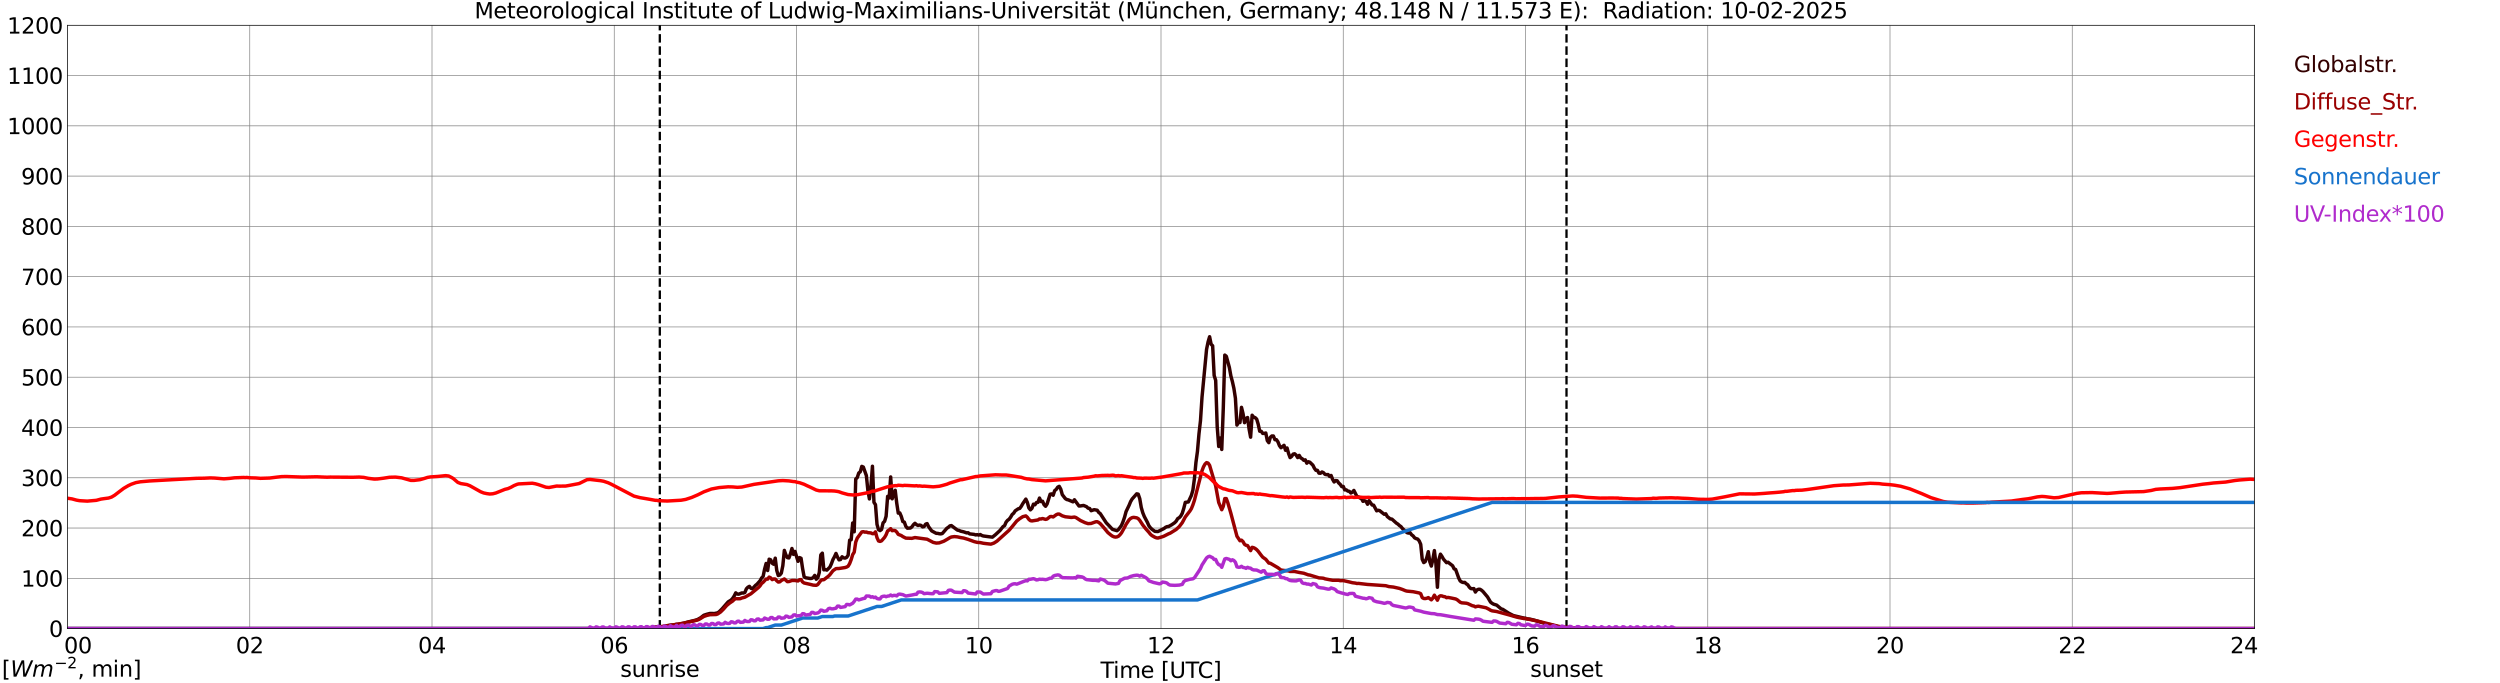 <?xml version="1.0" encoding="utf-8" standalone="no"?>
<!DOCTYPE svg PUBLIC "-//W3C//DTD SVG 1.1//EN"
  "http://www.w3.org/Graphics/SVG/1.1/DTD/svg11.dtd">
<svg xmlns:xlink="http://www.w3.org/1999/xlink" width="1085.4pt" height="296.64pt" viewBox="0 0 1085.4 296.64" xmlns="http://www.w3.org/2000/svg" version="1.1">
 <defs>
  <style type="text/css">*{stroke-linejoin: round; stroke-linecap: butt}</style>
 </defs>
 <g id="figure_1">
  <g id="patch_1">
   <path d="M 0 296.64 
L 1085.4 296.64 
L 1085.4 0 
L 0 0 
z
" style="fill: #ffffff"/>
  </g>
  <g id="axes_1">
   <g id="patch_2">
    <path d="M 29.306 272.909 
L 978.814 272.909 
L 978.814 10.976 
L 29.306 10.976 
z
" style="fill: #ffffff"/>
   </g>
   <g id="patch_3">
    <path d="M 978.814 272.909 
L 978.814 272.909 
L 978.814 10.976 
L 978.814 10.976 
z
" clip-path="url(#pfcdb28cba1)" style="fill: #d3d3d3; opacity: 0.25; stroke: #d3d3d3; stroke-linejoin: miter"/>
   </g>
   <g id="matplotlib.axis_1">
    <g id="xtick_1">
     <g id="line2d_1">
      <path d="M 29.306 272.909 
L 29.306 10.976 
" clip-path="url(#pfcdb28cba1)" style="fill: none; stroke: #808080; stroke-width: 0.3; stroke-linecap: square"/>
     </g>
     <g id="line2d_2"/>
     <g id="text_1">
      <!--    00 -->
      <g transform="translate(18.733 283.627) scale(0.095 -0.095)">
       <defs>
        <path id="DejaVuSans-20" transform="scale(0.016)"/>
        <path id="DejaVuSans-30" d="M 2034 4250 
Q 1547 4250 1301 3770 
Q 1056 3291 1056 2328 
Q 1056 1369 1301 889 
Q 1547 409 2034 409 
Q 2525 409 2770 889 
Q 3016 1369 3016 2328 
Q 3016 3291 2770 3770 
Q 2525 4250 2034 4250 
z
M 2034 4750 
Q 2819 4750 3233 4129 
Q 3647 3509 3647 2328 
Q 3647 1150 3233 529 
Q 2819 -91 2034 -91 
Q 1250 -91 836 529 
Q 422 1150 422 2328 
Q 422 3509 836 4129 
Q 1250 4750 2034 4750 
z
" transform="scale(0.016)"/>
       </defs>
       <use xlink:href="#DejaVuSans-20"/>
       <use xlink:href="#DejaVuSans-20" transform="translate(31.787 0)"/>
       <use xlink:href="#DejaVuSans-20" transform="translate(63.574 0)"/>
       <use xlink:href="#DejaVuSans-30" transform="translate(95.361 0)"/>
       <use xlink:href="#DejaVuSans-30" transform="translate(158.984 0)"/>
      </g>
     </g>
    </g>
    <g id="xtick_2">
     <g id="line2d_3">
      <path d="M 108.431 272.909 
L 108.431 10.976 
" clip-path="url(#pfcdb28cba1)" style="fill: none; stroke: #808080; stroke-width: 0.3; stroke-linecap: square"/>
     </g>
     <g id="line2d_4"/>
     <g id="text_2">
      <!-- 02 -->
      <g transform="translate(102.387 283.627) scale(0.095 -0.095)">
       <defs>
        <path id="DejaVuSans-32" d="M 1228 531 
L 3431 531 
L 3431 0 
L 469 0 
L 469 531 
Q 828 903 1448 1529 
Q 2069 2156 2228 2338 
Q 2531 2678 2651 2914 
Q 2772 3150 2772 3378 
Q 2772 3750 2511 3984 
Q 2250 4219 1831 4219 
Q 1534 4219 1204 4116 
Q 875 4013 500 3803 
L 500 4441 
Q 881 4594 1212 4672 
Q 1544 4750 1819 4750 
Q 2544 4750 2975 4387 
Q 3406 4025 3406 3419 
Q 3406 3131 3298 2873 
Q 3191 2616 2906 2266 
Q 2828 2175 2409 1742 
Q 1991 1309 1228 531 
z
" transform="scale(0.016)"/>
       </defs>
       <use xlink:href="#DejaVuSans-30"/>
       <use xlink:href="#DejaVuSans-32" transform="translate(63.623 0)"/>
      </g>
     </g>
    </g>
    <g id="xtick_3">
     <g id="line2d_5">
      <path d="M 187.557 272.909 
L 187.557 10.976 
" clip-path="url(#pfcdb28cba1)" style="fill: none; stroke: #808080; stroke-width: 0.3; stroke-linecap: square"/>
     </g>
     <g id="line2d_6"/>
     <g id="text_3">
      <!-- 04 -->
      <g transform="translate(181.513 283.627) scale(0.095 -0.095)">
       <defs>
        <path id="DejaVuSans-34" d="M 2419 4116 
L 825 1625 
L 2419 1625 
L 2419 4116 
z
M 2253 4666 
L 3047 4666 
L 3047 1625 
L 3713 1625 
L 3713 1100 
L 3047 1100 
L 3047 0 
L 2419 0 
L 2419 1100 
L 313 1100 
L 313 1709 
L 2253 4666 
z
" transform="scale(0.016)"/>
       </defs>
       <use xlink:href="#DejaVuSans-30"/>
       <use xlink:href="#DejaVuSans-34" transform="translate(63.623 0)"/>
      </g>
     </g>
    </g>
    <g id="xtick_4">
     <g id="line2d_7">
      <path d="M 266.683 272.909 
L 266.683 10.976 
" clip-path="url(#pfcdb28cba1)" style="fill: none; stroke: #808080; stroke-width: 0.3; stroke-linecap: square"/>
     </g>
     <g id="line2d_8"/>
     <g id="text_4">
      <!-- 06 -->
      <g transform="translate(260.638 283.627) scale(0.095 -0.095)">
       <defs>
        <path id="DejaVuSans-36" d="M 2113 2584 
Q 1688 2584 1439 2293 
Q 1191 2003 1191 1497 
Q 1191 994 1439 701 
Q 1688 409 2113 409 
Q 2538 409 2786 701 
Q 3034 994 3034 1497 
Q 3034 2003 2786 2293 
Q 2538 2584 2113 2584 
z
M 3366 4563 
L 3366 3988 
Q 3128 4100 2886 4159 
Q 2644 4219 2406 4219 
Q 1781 4219 1451 3797 
Q 1122 3375 1075 2522 
Q 1259 2794 1537 2939 
Q 1816 3084 2150 3084 
Q 2853 3084 3261 2657 
Q 3669 2231 3669 1497 
Q 3669 778 3244 343 
Q 2819 -91 2113 -91 
Q 1303 -91 875 529 
Q 447 1150 447 2328 
Q 447 3434 972 4092 
Q 1497 4750 2381 4750 
Q 2619 4750 2861 4703 
Q 3103 4656 3366 4563 
z
" transform="scale(0.016)"/>
       </defs>
       <use xlink:href="#DejaVuSans-30"/>
       <use xlink:href="#DejaVuSans-36" transform="translate(63.623 0)"/>
      </g>
     </g>
    </g>
    <g id="xtick_5">
     <g id="line2d_9">
      <path d="M 345.808 272.909 
L 345.808 10.976 
" clip-path="url(#pfcdb28cba1)" style="fill: none; stroke: #808080; stroke-width: 0.3; stroke-linecap: square"/>
     </g>
     <g id="line2d_10"/>
     <g id="text_5">
      <!-- 08 -->
      <g transform="translate(339.764 283.627) scale(0.095 -0.095)">
       <defs>
        <path id="DejaVuSans-38" d="M 2034 2216 
Q 1584 2216 1326 1975 
Q 1069 1734 1069 1313 
Q 1069 891 1326 650 
Q 1584 409 2034 409 
Q 2484 409 2743 651 
Q 3003 894 3003 1313 
Q 3003 1734 2745 1975 
Q 2488 2216 2034 2216 
z
M 1403 2484 
Q 997 2584 770 2862 
Q 544 3141 544 3541 
Q 544 4100 942 4425 
Q 1341 4750 2034 4750 
Q 2731 4750 3128 4425 
Q 3525 4100 3525 3541 
Q 3525 3141 3298 2862 
Q 3072 2584 2669 2484 
Q 3125 2378 3379 2068 
Q 3634 1759 3634 1313 
Q 3634 634 3220 271 
Q 2806 -91 2034 -91 
Q 1263 -91 848 271 
Q 434 634 434 1313 
Q 434 1759 690 2068 
Q 947 2378 1403 2484 
z
M 1172 3481 
Q 1172 3119 1398 2916 
Q 1625 2713 2034 2713 
Q 2441 2713 2670 2916 
Q 2900 3119 2900 3481 
Q 2900 3844 2670 4047 
Q 2441 4250 2034 4250 
Q 1625 4250 1398 4047 
Q 1172 3844 1172 3481 
z
" transform="scale(0.016)"/>
       </defs>
       <use xlink:href="#DejaVuSans-30"/>
       <use xlink:href="#DejaVuSans-38" transform="translate(63.623 0)"/>
      </g>
     </g>
    </g>
    <g id="xtick_6">
     <g id="line2d_11">
      <path d="M 424.934 272.909 
L 424.934 10.976 
" clip-path="url(#pfcdb28cba1)" style="fill: none; stroke: #808080; stroke-width: 0.3; stroke-linecap: square"/>
     </g>
     <g id="line2d_12"/>
     <g id="text_6">
      <!-- 10 -->
      <g transform="translate(418.89 283.627) scale(0.095 -0.095)">
       <defs>
        <path id="DejaVuSans-31" d="M 794 531 
L 1825 531 
L 1825 4091 
L 703 3866 
L 703 4441 
L 1819 4666 
L 2450 4666 
L 2450 531 
L 3481 531 
L 3481 0 
L 794 0 
L 794 531 
z
" transform="scale(0.016)"/>
       </defs>
       <use xlink:href="#DejaVuSans-31"/>
       <use xlink:href="#DejaVuSans-30" transform="translate(63.623 0)"/>
      </g>
     </g>
    </g>
    <g id="xtick_7">
     <g id="line2d_13">
      <path d="M 504.06 272.909 
L 504.06 10.976 
" clip-path="url(#pfcdb28cba1)" style="fill: none; stroke: #808080; stroke-width: 0.3; stroke-linecap: square"/>
     </g>
     <g id="line2d_14"/>
     <g id="text_7">
      <!-- 12 -->
      <g transform="translate(498.015 283.627) scale(0.095 -0.095)">
       <use xlink:href="#DejaVuSans-31"/>
       <use xlink:href="#DejaVuSans-32" transform="translate(63.623 0)"/>
      </g>
     </g>
    </g>
    <g id="xtick_8">
     <g id="line2d_15">
      <path d="M 583.185 272.909 
L 583.185 10.976 
" clip-path="url(#pfcdb28cba1)" style="fill: none; stroke: #808080; stroke-width: 0.3; stroke-linecap: square"/>
     </g>
     <g id="line2d_16"/>
     <g id="text_8">
      <!-- 14 -->
      <g transform="translate(577.141 283.627) scale(0.095 -0.095)">
       <use xlink:href="#DejaVuSans-31"/>
       <use xlink:href="#DejaVuSans-34" transform="translate(63.623 0)"/>
      </g>
     </g>
    </g>
    <g id="xtick_9">
     <g id="line2d_17">
      <path d="M 662.311 272.909 
L 662.311 10.976 
" clip-path="url(#pfcdb28cba1)" style="fill: none; stroke: #808080; stroke-width: 0.3; stroke-linecap: square"/>
     </g>
     <g id="line2d_18"/>
     <g id="text_9">
      <!-- 16 -->
      <g transform="translate(656.267 283.627) scale(0.095 -0.095)">
       <use xlink:href="#DejaVuSans-31"/>
       <use xlink:href="#DejaVuSans-36" transform="translate(63.623 0)"/>
      </g>
     </g>
    </g>
    <g id="xtick_10">
     <g id="line2d_19">
      <path d="M 741.437 272.909 
L 741.437 10.976 
" clip-path="url(#pfcdb28cba1)" style="fill: none; stroke: #808080; stroke-width: 0.3; stroke-linecap: square"/>
     </g>
     <g id="line2d_20"/>
     <g id="text_10">
      <!-- 18 -->
      <g transform="translate(735.392 283.627) scale(0.095 -0.095)">
       <use xlink:href="#DejaVuSans-31"/>
       <use xlink:href="#DejaVuSans-38" transform="translate(63.623 0)"/>
      </g>
     </g>
    </g>
    <g id="xtick_11">
     <g id="line2d_21">
      <path d="M 820.562 272.909 
L 820.562 10.976 
" clip-path="url(#pfcdb28cba1)" style="fill: none; stroke: #808080; stroke-width: 0.3; stroke-linecap: square"/>
     </g>
     <g id="line2d_22"/>
     <g id="text_11">
      <!-- 20 -->
      <g transform="translate(814.518 283.627) scale(0.095 -0.095)">
       <use xlink:href="#DejaVuSans-32"/>
       <use xlink:href="#DejaVuSans-30" transform="translate(63.623 0)"/>
      </g>
     </g>
    </g>
    <g id="xtick_12">
     <g id="line2d_23">
      <path d="M 899.688 272.909 
L 899.688 10.976 
" clip-path="url(#pfcdb28cba1)" style="fill: none; stroke: #808080; stroke-width: 0.3; stroke-linecap: square"/>
     </g>
     <g id="line2d_24"/>
     <g id="text_12">
      <!-- 22 -->
      <g transform="translate(893.644 283.627) scale(0.095 -0.095)">
       <use xlink:href="#DejaVuSans-32"/>
       <use xlink:href="#DejaVuSans-32" transform="translate(63.623 0)"/>
      </g>
     </g>
    </g>
    <g id="xtick_13">
     <g id="line2d_25">
      <path d="M 978.814 272.909 
L 978.814 10.976 
" clip-path="url(#pfcdb28cba1)" style="fill: none; stroke: #808080; stroke-width: 0.3; stroke-linecap: square"/>
     </g>
     <g id="line2d_26"/>
     <g id="text_13">
      <!-- 24    -->
      <g transform="translate(968.241 283.627) scale(0.095 -0.095)">
       <use xlink:href="#DejaVuSans-32"/>
       <use xlink:href="#DejaVuSans-34" transform="translate(63.623 0)"/>
       <use xlink:href="#DejaVuSans-20" transform="translate(127.246 0)"/>
       <use xlink:href="#DejaVuSans-20" transform="translate(159.033 0)"/>
       <use xlink:href="#DejaVuSans-20" transform="translate(190.82 0)"/>
      </g>
     </g>
    </g>
    <g id="text_14">
     <!-- Time [UTC] -->
     <g transform="translate(477.806 294.322) scale(0.095 -0.095)">
      <defs>
       <path id="DejaVuSans-54" d="M -19 4666 
L 3928 4666 
L 3928 4134 
L 2272 4134 
L 2272 0 
L 1638 0 
L 1638 4134 
L -19 4134 
L -19 4666 
z
" transform="scale(0.016)"/>
       <path id="DejaVuSans-69" d="M 603 3500 
L 1178 3500 
L 1178 0 
L 603 0 
L 603 3500 
z
M 603 4863 
L 1178 4863 
L 1178 4134 
L 603 4134 
L 603 4863 
z
" transform="scale(0.016)"/>
       <path id="DejaVuSans-6d" d="M 3328 2828 
Q 3544 3216 3844 3400 
Q 4144 3584 4550 3584 
Q 5097 3584 5394 3201 
Q 5691 2819 5691 2113 
L 5691 0 
L 5113 0 
L 5113 2094 
Q 5113 2597 4934 2840 
Q 4756 3084 4391 3084 
Q 3944 3084 3684 2787 
Q 3425 2491 3425 1978 
L 3425 0 
L 2847 0 
L 2847 2094 
Q 2847 2600 2669 2842 
Q 2491 3084 2119 3084 
Q 1678 3084 1418 2786 
Q 1159 2488 1159 1978 
L 1159 0 
L 581 0 
L 581 3500 
L 1159 3500 
L 1159 2956 
Q 1356 3278 1631 3431 
Q 1906 3584 2284 3584 
Q 2666 3584 2933 3390 
Q 3200 3197 3328 2828 
z
" transform="scale(0.016)"/>
       <path id="DejaVuSans-65" d="M 3597 1894 
L 3597 1613 
L 953 1613 
Q 991 1019 1311 708 
Q 1631 397 2203 397 
Q 2534 397 2845 478 
Q 3156 559 3463 722 
L 3463 178 
Q 3153 47 2828 -22 
Q 2503 -91 2169 -91 
Q 1331 -91 842 396 
Q 353 884 353 1716 
Q 353 2575 817 3079 
Q 1281 3584 2069 3584 
Q 2775 3584 3186 3129 
Q 3597 2675 3597 1894 
z
M 3022 2063 
Q 3016 2534 2758 2815 
Q 2500 3097 2075 3097 
Q 1594 3097 1305 2825 
Q 1016 2553 972 2059 
L 3022 2063 
z
" transform="scale(0.016)"/>
       <path id="DejaVuSans-5b" d="M 550 4863 
L 1875 4863 
L 1875 4416 
L 1125 4416 
L 1125 -397 
L 1875 -397 
L 1875 -844 
L 550 -844 
L 550 4863 
z
" transform="scale(0.016)"/>
       <path id="DejaVuSans-55" d="M 556 4666 
L 1191 4666 
L 1191 1831 
Q 1191 1081 1462 751 
Q 1734 422 2344 422 
Q 2950 422 3222 751 
Q 3494 1081 3494 1831 
L 3494 4666 
L 4128 4666 
L 4128 1753 
Q 4128 841 3676 375 
Q 3225 -91 2344 -91 
Q 1459 -91 1007 375 
Q 556 841 556 1753 
L 556 4666 
z
" transform="scale(0.016)"/>
       <path id="DejaVuSans-43" d="M 4122 4306 
L 4122 3641 
Q 3803 3938 3442 4084 
Q 3081 4231 2675 4231 
Q 1875 4231 1450 3742 
Q 1025 3253 1025 2328 
Q 1025 1406 1450 917 
Q 1875 428 2675 428 
Q 3081 428 3442 575 
Q 3803 722 4122 1019 
L 4122 359 
Q 3791 134 3420 21 
Q 3050 -91 2638 -91 
Q 1578 -91 968 557 
Q 359 1206 359 2328 
Q 359 3453 968 4101 
Q 1578 4750 2638 4750 
Q 3056 4750 3426 4639 
Q 3797 4528 4122 4306 
z
" transform="scale(0.016)"/>
       <path id="DejaVuSans-5d" d="M 1947 4863 
L 1947 -844 
L 622 -844 
L 622 -397 
L 1369 -397 
L 1369 4416 
L 622 4416 
L 622 4863 
L 1947 4863 
z
" transform="scale(0.016)"/>
      </defs>
      <use xlink:href="#DejaVuSans-54"/>
      <use xlink:href="#DejaVuSans-69" transform="translate(57.959 0)"/>
      <use xlink:href="#DejaVuSans-6d" transform="translate(85.742 0)"/>
      <use xlink:href="#DejaVuSans-65" transform="translate(183.154 0)"/>
      <use xlink:href="#DejaVuSans-20" transform="translate(244.678 0)"/>
      <use xlink:href="#DejaVuSans-5b" transform="translate(276.465 0)"/>
      <use xlink:href="#DejaVuSans-55" transform="translate(315.479 0)"/>
      <use xlink:href="#DejaVuSans-54" transform="translate(388.672 0)"/>
      <use xlink:href="#DejaVuSans-43" transform="translate(443.881 0)"/>
      <use xlink:href="#DejaVuSans-5d" transform="translate(513.705 0)"/>
     </g>
    </g>
   </g>
   <g id="matplotlib.axis_2">
    <g id="ytick_1">
     <g id="line2d_27">
      <path d="M 29.306 272.909 
L 978.814 272.909 
" clip-path="url(#pfcdb28cba1)" style="fill: none; stroke: #808080; stroke-width: 0.3; stroke-linecap: square"/>
     </g>
     <g id="line2d_28"/>
     <g id="text_15">
      <!-- 0 -->
      <g transform="translate(21.261 276.518) scale(0.095 -0.095)">
       <use xlink:href="#DejaVuSans-30"/>
      </g>
     </g>
    </g>
    <g id="ytick_2">
     <g id="line2d_29">
      <path d="M 29.306 251.081 
L 978.814 251.081 
" clip-path="url(#pfcdb28cba1)" style="fill: none; stroke: #808080; stroke-width: 0.3; stroke-linecap: square"/>
     </g>
     <g id="line2d_30"/>
     <g id="text_16">
      <!-- 100 -->
      <g transform="translate(9.173 254.69) scale(0.095 -0.095)">
       <use xlink:href="#DejaVuSans-31"/>
       <use xlink:href="#DejaVuSans-30" transform="translate(63.623 0)"/>
       <use xlink:href="#DejaVuSans-30" transform="translate(127.246 0)"/>
      </g>
     </g>
    </g>
    <g id="ytick_3">
     <g id="line2d_31">
      <path d="M 29.306 229.253 
L 978.814 229.253 
" clip-path="url(#pfcdb28cba1)" style="fill: none; stroke: #808080; stroke-width: 0.3; stroke-linecap: square"/>
     </g>
     <g id="line2d_32"/>
     <g id="text_17">
      <!-- 200 -->
      <g transform="translate(9.173 232.863) scale(0.095 -0.095)">
       <use xlink:href="#DejaVuSans-32"/>
       <use xlink:href="#DejaVuSans-30" transform="translate(63.623 0)"/>
       <use xlink:href="#DejaVuSans-30" transform="translate(127.246 0)"/>
      </g>
     </g>
    </g>
    <g id="ytick_4">
     <g id="line2d_33">
      <path d="M 29.306 207.426 
L 978.814 207.426 
" clip-path="url(#pfcdb28cba1)" style="fill: none; stroke: #808080; stroke-width: 0.3; stroke-linecap: square"/>
     </g>
     <g id="line2d_34"/>
     <g id="text_18">
      <!-- 300 -->
      <g transform="translate(9.173 211.035) scale(0.095 -0.095)">
       <defs>
        <path id="DejaVuSans-33" d="M 2597 2516 
Q 3050 2419 3304 2112 
Q 3559 1806 3559 1356 
Q 3559 666 3084 287 
Q 2609 -91 1734 -91 
Q 1441 -91 1130 -33 
Q 819 25 488 141 
L 488 750 
Q 750 597 1062 519 
Q 1375 441 1716 441 
Q 2309 441 2620 675 
Q 2931 909 2931 1356 
Q 2931 1769 2642 2001 
Q 2353 2234 1838 2234 
L 1294 2234 
L 1294 2753 
L 1863 2753 
Q 2328 2753 2575 2939 
Q 2822 3125 2822 3475 
Q 2822 3834 2567 4026 
Q 2313 4219 1838 4219 
Q 1578 4219 1281 4162 
Q 984 4106 628 3988 
L 628 4550 
Q 988 4650 1302 4700 
Q 1616 4750 1894 4750 
Q 2613 4750 3031 4423 
Q 3450 4097 3450 3541 
Q 3450 3153 3228 2886 
Q 3006 2619 2597 2516 
z
" transform="scale(0.016)"/>
       </defs>
       <use xlink:href="#DejaVuSans-33"/>
       <use xlink:href="#DejaVuSans-30" transform="translate(63.623 0)"/>
       <use xlink:href="#DejaVuSans-30" transform="translate(127.246 0)"/>
      </g>
     </g>
    </g>
    <g id="ytick_5">
     <g id="line2d_35">
      <path d="M 29.306 185.598 
L 978.814 185.598 
" clip-path="url(#pfcdb28cba1)" style="fill: none; stroke: #808080; stroke-width: 0.3; stroke-linecap: square"/>
     </g>
     <g id="line2d_36"/>
     <g id="text_19">
      <!-- 400 -->
      <g transform="translate(9.173 189.207) scale(0.095 -0.095)">
       <use xlink:href="#DejaVuSans-34"/>
       <use xlink:href="#DejaVuSans-30" transform="translate(63.623 0)"/>
       <use xlink:href="#DejaVuSans-30" transform="translate(127.246 0)"/>
      </g>
     </g>
    </g>
    <g id="ytick_6">
     <g id="line2d_37">
      <path d="M 29.306 163.77 
L 978.814 163.77 
" clip-path="url(#pfcdb28cba1)" style="fill: none; stroke: #808080; stroke-width: 0.3; stroke-linecap: square"/>
     </g>
     <g id="line2d_38"/>
     <g id="text_20">
      <!-- 500 -->
      <g transform="translate(9.173 167.379) scale(0.095 -0.095)">
       <defs>
        <path id="DejaVuSans-35" d="M 691 4666 
L 3169 4666 
L 3169 4134 
L 1269 4134 
L 1269 2991 
Q 1406 3038 1543 3061 
Q 1681 3084 1819 3084 
Q 2600 3084 3056 2656 
Q 3513 2228 3513 1497 
Q 3513 744 3044 326 
Q 2575 -91 1722 -91 
Q 1428 -91 1123 -41 
Q 819 9 494 109 
L 494 744 
Q 775 591 1075 516 
Q 1375 441 1709 441 
Q 2250 441 2565 725 
Q 2881 1009 2881 1497 
Q 2881 1984 2565 2268 
Q 2250 2553 1709 2553 
Q 1456 2553 1204 2497 
Q 953 2441 691 2322 
L 691 4666 
z
" transform="scale(0.016)"/>
       </defs>
       <use xlink:href="#DejaVuSans-35"/>
       <use xlink:href="#DejaVuSans-30" transform="translate(63.623 0)"/>
       <use xlink:href="#DejaVuSans-30" transform="translate(127.246 0)"/>
      </g>
     </g>
    </g>
    <g id="ytick_7">
     <g id="line2d_39">
      <path d="M 29.306 141.942 
L 978.814 141.942 
" clip-path="url(#pfcdb28cba1)" style="fill: none; stroke: #808080; stroke-width: 0.3; stroke-linecap: square"/>
     </g>
     <g id="line2d_40"/>
     <g id="text_21">
      <!-- 600 -->
      <g transform="translate(9.173 145.551) scale(0.095 -0.095)">
       <use xlink:href="#DejaVuSans-36"/>
       <use xlink:href="#DejaVuSans-30" transform="translate(63.623 0)"/>
       <use xlink:href="#DejaVuSans-30" transform="translate(127.246 0)"/>
      </g>
     </g>
    </g>
    <g id="ytick_8">
     <g id="line2d_41">
      <path d="M 29.306 120.114 
L 978.814 120.114 
" clip-path="url(#pfcdb28cba1)" style="fill: none; stroke: #808080; stroke-width: 0.3; stroke-linecap: square"/>
     </g>
     <g id="line2d_42"/>
     <g id="text_22">
      <!-- 700 -->
      <g transform="translate(9.173 123.724) scale(0.095 -0.095)">
       <defs>
        <path id="DejaVuSans-37" d="M 525 4666 
L 3525 4666 
L 3525 4397 
L 1831 0 
L 1172 0 
L 2766 4134 
L 525 4134 
L 525 4666 
z
" transform="scale(0.016)"/>
       </defs>
       <use xlink:href="#DejaVuSans-37"/>
       <use xlink:href="#DejaVuSans-30" transform="translate(63.623 0)"/>
       <use xlink:href="#DejaVuSans-30" transform="translate(127.246 0)"/>
      </g>
     </g>
    </g>
    <g id="ytick_9">
     <g id="line2d_43">
      <path d="M 29.306 98.287 
L 978.814 98.287 
" clip-path="url(#pfcdb28cba1)" style="fill: none; stroke: #808080; stroke-width: 0.3; stroke-linecap: square"/>
     </g>
     <g id="line2d_44"/>
     <g id="text_23">
      <!-- 800 -->
      <g transform="translate(9.173 101.896) scale(0.095 -0.095)">
       <use xlink:href="#DejaVuSans-38"/>
       <use xlink:href="#DejaVuSans-30" transform="translate(63.623 0)"/>
       <use xlink:href="#DejaVuSans-30" transform="translate(127.246 0)"/>
      </g>
     </g>
    </g>
    <g id="ytick_10">
     <g id="line2d_45">
      <path d="M 29.306 76.459 
L 978.814 76.459 
" clip-path="url(#pfcdb28cba1)" style="fill: none; stroke: #808080; stroke-width: 0.3; stroke-linecap: square"/>
     </g>
     <g id="line2d_46"/>
     <g id="text_24">
      <!-- 900 -->
      <g transform="translate(9.173 80.068) scale(0.095 -0.095)">
       <defs>
        <path id="DejaVuSans-39" d="M 703 97 
L 703 672 
Q 941 559 1184 500 
Q 1428 441 1663 441 
Q 2288 441 2617 861 
Q 2947 1281 2994 2138 
Q 2813 1869 2534 1725 
Q 2256 1581 1919 1581 
Q 1219 1581 811 2004 
Q 403 2428 403 3163 
Q 403 3881 828 4315 
Q 1253 4750 1959 4750 
Q 2769 4750 3195 4129 
Q 3622 3509 3622 2328 
Q 3622 1225 3098 567 
Q 2575 -91 1691 -91 
Q 1453 -91 1209 -44 
Q 966 3 703 97 
z
M 1959 2075 
Q 2384 2075 2632 2365 
Q 2881 2656 2881 3163 
Q 2881 3666 2632 3958 
Q 2384 4250 1959 4250 
Q 1534 4250 1286 3958 
Q 1038 3666 1038 3163 
Q 1038 2656 1286 2365 
Q 1534 2075 1959 2075 
z
" transform="scale(0.016)"/>
       </defs>
       <use xlink:href="#DejaVuSans-39"/>
       <use xlink:href="#DejaVuSans-30" transform="translate(63.623 0)"/>
       <use xlink:href="#DejaVuSans-30" transform="translate(127.246 0)"/>
      </g>
     </g>
    </g>
    <g id="ytick_11">
     <g id="line2d_47">
      <path d="M 29.306 54.631 
L 978.814 54.631 
" clip-path="url(#pfcdb28cba1)" style="fill: none; stroke: #808080; stroke-width: 0.3; stroke-linecap: square"/>
     </g>
     <g id="line2d_48"/>
     <g id="text_25">
      <!-- 1000 -->
      <g transform="translate(3.128 58.24) scale(0.095 -0.095)">
       <use xlink:href="#DejaVuSans-31"/>
       <use xlink:href="#DejaVuSans-30" transform="translate(63.623 0)"/>
       <use xlink:href="#DejaVuSans-30" transform="translate(127.246 0)"/>
       <use xlink:href="#DejaVuSans-30" transform="translate(190.869 0)"/>
      </g>
     </g>
    </g>
    <g id="ytick_12">
     <g id="line2d_49">
      <path d="M 29.306 32.803 
L 978.814 32.803 
" clip-path="url(#pfcdb28cba1)" style="fill: none; stroke: #808080; stroke-width: 0.3; stroke-linecap: square"/>
     </g>
     <g id="line2d_50"/>
     <g id="text_26">
      <!-- 1100 -->
      <g transform="translate(3.128 36.413) scale(0.095 -0.095)">
       <use xlink:href="#DejaVuSans-31"/>
       <use xlink:href="#DejaVuSans-31" transform="translate(63.623 0)"/>
       <use xlink:href="#DejaVuSans-30" transform="translate(127.246 0)"/>
       <use xlink:href="#DejaVuSans-30" transform="translate(190.869 0)"/>
      </g>
     </g>
    </g>
    <g id="ytick_13">
     <g id="line2d_51">
      <path d="M 29.306 10.976 
L 978.814 10.976 
" clip-path="url(#pfcdb28cba1)" style="fill: none; stroke: #808080; stroke-width: 0.3; stroke-linecap: square"/>
     </g>
     <g id="line2d_52"/>
     <g id="text_27">
      <!-- 1200 -->
      <g transform="translate(3.128 14.585) scale(0.095 -0.095)">
       <use xlink:href="#DejaVuSans-31"/>
       <use xlink:href="#DejaVuSans-32" transform="translate(63.623 0)"/>
       <use xlink:href="#DejaVuSans-30" transform="translate(127.246 0)"/>
       <use xlink:href="#DejaVuSans-30" transform="translate(190.869 0)"/>
      </g>
     </g>
    </g>
   </g>
   <g id="line2d_53">
    <path d="M 286.464 272.909 
L 286.464 10.976 
" clip-path="url(#pfcdb28cba1)" style="fill: none; stroke-dasharray: 3.7,1.6; stroke-dashoffset: 0; stroke: #000000"/>
   </g>
   <g id="line2d_54">
    <path d="M 680.114 272.909 
L 680.114 10.976 
" clip-path="url(#pfcdb28cba1)" style="fill: none; stroke-dasharray: 3.7,1.6; stroke-dashoffset: 0; stroke: #000000"/>
   </g>
   <g id="line2d_55">
    <path d="M 29.306 272.909 
L 277.892 272.909 
L 278.552 272.758 
L 279.87 272.776 
L 284.486 272.37 
L 285.145 272.252 
L 287.124 272.202 
L 288.442 271.981 
L 289.761 271.628 
L 291.739 271.339 
L 292.399 271.339 
L 293.717 271.053 
L 294.377 271.086 
L 297.014 270.512 
L 298.992 269.973 
L 300.971 269.517 
L 302.289 269.163 
L 302.949 268.91 
L 304.267 268.15 
L 305.586 267.12 
L 306.905 266.681 
L 308.224 266.343 
L 310.202 266.36 
L 311.521 266.09 
L 312.18 265.651 
L 313.499 264.335 
L 316.136 261.312 
L 317.455 260.487 
L 318.114 259.76 
L 318.774 258.729 
L 319.433 257.396 
L 320.093 257.92 
L 320.752 257.97 
L 322.071 257.431 
L 322.73 257.481 
L 323.39 257.228 
L 324.049 255.641 
L 324.708 254.949 
L 325.368 254.578 
L 326.027 255.42 
L 326.686 255.606 
L 328.005 254.154 
L 328.665 253.633 
L 329.983 252.146 
L 330.643 250.948 
L 331.302 250.306 
L 331.961 247.082 
L 332.621 244.633 
L 333.28 247.689 
L 333.94 242.778 
L 334.599 243.064 
L 335.258 244.533 
L 335.918 244.971 
L 336.577 242.339 
L 337.236 247.656 
L 337.896 249.867 
L 338.555 249.647 
L 339.215 248.837 
L 339.874 245.578 
L 340.533 238.962 
L 341.193 240.87 
L 341.852 242.101 
L 342.512 242.236 
L 343.171 240.481 
L 343.83 238.135 
L 344.49 240.684 
L 345.149 239.401 
L 346.468 243.705 
L 347.127 242.084 
L 347.787 242.389 
L 348.446 246.794 
L 349.105 250.391 
L 349.765 250.845 
L 351.083 251.048 
L 351.743 251.166 
L 352.402 251.116 
L 353.062 250.762 
L 353.721 249.817 
L 354.38 251.472 
L 355.04 250.845 
L 355.699 248.566 
L 356.359 240.903 
L 357.018 240.161 
L 357.677 247.386 
L 358.337 247.3 
L 358.996 247.521 
L 360.315 246.205 
L 360.974 244.736 
L 361.634 242.946 
L 362.293 241.73 
L 362.952 240.278 
L 363.612 241.848 
L 364.271 243.064 
L 364.93 242.911 
L 365.59 241.73 
L 366.249 242.204 
L 366.909 242.304 
L 367.568 242.001 
L 368.227 241.056 
L 368.887 234.523 
L 369.546 234.32 
L 370.206 227.06 
L 370.865 230.875 
L 371.524 207.984 
L 372.184 207.343 
L 372.843 205.35 
L 373.502 204.828 
L 374.162 202.482 
L 374.821 202.785 
L 376.14 206.483 
L 376.799 212.913 
L 377.459 216.611 
L 378.118 211.226 
L 378.777 202.429 
L 379.437 218.097 
L 380.096 219.11 
L 380.756 227.651 
L 381.415 229.965 
L 382.074 230.369 
L 382.734 229.862 
L 383.393 226.992 
L 384.053 226.35 
L 384.712 224.156 
L 385.371 215.497 
L 386.031 216.189 
L 386.69 207.072 
L 387.349 216.56 
L 388.668 212.88 
L 389.328 218.468 
L 389.987 222.773 
L 390.646 222.687 
L 391.306 224.207 
L 391.965 226.435 
L 392.624 226.689 
L 393.284 228.529 
L 393.943 229.323 
L 395.262 229.255 
L 395.921 228.732 
L 396.581 227.804 
L 397.24 227.195 
L 397.899 227.786 
L 398.559 228.125 
L 399.218 227.955 
L 399.878 228.107 
L 400.537 228.749 
L 401.196 228.614 
L 401.856 227.566 
L 402.515 227.33 
L 403.175 228.697 
L 404.493 230.487 
L 406.471 231.552 
L 407.131 231.567 
L 407.79 231.737 
L 408.45 231.787 
L 409.109 231.635 
L 411.087 229.356 
L 411.746 228.917 
L 412.406 228.31 
L 413.065 228.19 
L 415.043 229.694 
L 415.703 230.166 
L 416.362 230.284 
L 417.022 230.604 
L 418.34 230.893 
L 419.659 231.349 
L 420.318 231.299 
L 420.978 231.787 
L 422.297 231.938 
L 422.956 232.023 
L 423.615 232.244 
L 424.275 232.124 
L 424.934 232.327 
L 425.593 232.073 
L 426.253 232.479 
L 426.912 232.698 
L 429.55 233.053 
L 430.869 233.204 
L 432.187 232.141 
L 434.165 230.301 
L 435.484 228.631 
L 436.144 228.225 
L 436.803 226.689 
L 437.462 225.896 
L 438.122 225.423 
L 438.781 224.528 
L 439.44 223.379 
L 440.1 222.805 
L 440.759 221.793 
L 442.078 220.898 
L 442.737 220.73 
L 443.397 219.817 
L 444.056 218.654 
L 445.375 216.696 
L 446.034 218.13 
L 446.694 220.527 
L 447.353 221.354 
L 448.012 220.712 
L 448.672 218.889 
L 449.331 219.143 
L 449.991 218.18 
L 450.65 218.08 
L 451.309 216.24 
L 451.969 217.759 
L 452.628 217.623 
L 453.287 219.11 
L 453.947 219.802 
L 454.606 218.789 
L 455.925 214.568 
L 456.584 214.432 
L 457.244 215.024 
L 457.903 212.998 
L 458.563 212.492 
L 459.222 211.496 
L 459.881 211.158 
L 460.541 212.374 
L 461.2 214.753 
L 462.519 216.475 
L 463.178 216.881 
L 463.838 217.032 
L 465.816 217.877 
L 466.475 216.982 
L 468.453 219.684 
L 469.113 219.649 
L 470.431 219.446 
L 471.75 219.987 
L 472.409 220.644 
L 473.069 220.747 
L 473.728 221.725 
L 475.047 221.286 
L 476.366 221.524 
L 477.025 222.484 
L 477.685 222.991 
L 479.663 226.032 
L 480.322 227.027 
L 481.641 228.378 
L 482.96 229.812 
L 484.938 230.404 
L 485.597 229.897 
L 486.916 228.107 
L 487.575 226.486 
L 488.235 224.562 
L 488.894 222.113 
L 490.213 219.363 
L 490.872 217.759 
L 491.532 216.643 
L 493.51 214.399 
L 494.169 214.55 
L 494.828 216.475 
L 495.488 220.324 
L 496.147 222.605 
L 496.807 224.242 
L 498.125 226.739 
L 498.785 228.225 
L 499.444 229.12 
L 500.103 229.762 
L 501.422 230.707 
L 502.741 230.775 
L 505.379 229.441 
L 506.038 228.935 
L 506.697 228.646 
L 507.357 228.579 
L 508.675 227.854 
L 509.994 226.942 
L 510.654 226.267 
L 511.313 225.152 
L 511.972 224.763 
L 512.632 224.056 
L 513.291 222.84 
L 513.95 220.697 
L 514.61 218.112 
L 515.929 217.927 
L 517.247 215.091 
L 517.907 212.778 
L 518.566 207.832 
L 519.226 200.792 
L 519.885 195.964 
L 520.544 188.368 
L 521.204 182.612 
L 521.863 172.466 
L 523.841 151.667 
L 524.501 148.443 
L 525.16 146.199 
L 525.819 149.455 
L 526.479 150.132 
L 527.138 163.028 
L 527.797 165.156 
L 528.457 185.144 
L 529.116 193.838 
L 529.776 190.158 
L 530.435 195.136 
L 531.094 177.362 
L 531.754 154.166 
L 532.413 154.672 
L 533.732 159.518 
L 534.391 163.181 
L 535.051 165.662 
L 535.71 168.633 
L 536.369 172.905 
L 537.029 184.552 
L 537.688 183.371 
L 538.348 183.454 
L 539.007 176.856 
L 539.666 179.538 
L 540.326 183.507 
L 540.985 181.667 
L 541.644 181.278 
L 542.304 186.257 
L 542.963 189.802 
L 543.623 180.283 
L 544.282 181.108 
L 544.941 181.328 
L 545.601 181.97 
L 546.26 184.164 
L 546.919 187.22 
L 547.579 187.254 
L 548.238 188.182 
L 548.898 188.165 
L 549.557 187.997 
L 550.216 191.306 
L 550.876 192.183 
L 551.535 189.869 
L 552.195 189.28 
L 552.854 189.295 
L 553.513 190.882 
L 554.173 190.9 
L 554.832 191.83 
L 555.491 193.499 
L 556.151 194.377 
L 557.47 193.349 
L 558.129 195.492 
L 558.788 194.495 
L 559.448 196.894 
L 560.107 198.666 
L 560.766 198.16 
L 561.426 197.162 
L 562.085 197.011 
L 562.745 197.603 
L 563.404 198.666 
L 564.063 197.721 
L 564.723 198.801 
L 565.382 199.172 
L 566.042 199.829 
L 566.701 199.644 
L 567.36 201.095 
L 568.02 200.471 
L 568.679 200.674 
L 569.998 201.958 
L 570.657 203.291 
L 571.317 204.186 
L 571.976 204.204 
L 572.635 205.417 
L 573.295 205.47 
L 573.954 204.911 
L 574.613 205.232 
L 575.273 205.959 
L 575.932 206.077 
L 576.592 206.026 
L 577.251 206.836 
L 577.91 206.43 
L 578.57 208.12 
L 579.229 209.25 
L 579.889 208.626 
L 580.548 208.726 
L 581.207 209.689 
L 581.867 210.296 
L 582.526 211.258 
L 583.185 211.191 
L 583.845 212.695 
L 584.504 212.677 
L 585.164 213.216 
L 585.823 213.319 
L 586.482 214.044 
L 587.142 213.69 
L 587.801 212.93 
L 589.12 215.548 
L 589.779 215.733 
L 590.439 216.205 
L 591.098 216.443 
L 591.757 217.656 
L 592.417 217.403 
L 593.076 217.674 
L 593.736 218.924 
L 594.395 217.388 
L 595.714 219.243 
L 596.373 219.328 
L 597.692 221.777 
L 598.351 221.524 
L 599.011 221.71 
L 600.329 222.773 
L 600.989 223.279 
L 601.648 223.076 
L 602.307 224.274 
L 603.626 225.305 
L 604.286 225.355 
L 606.264 227.127 
L 606.923 227.551 
L 607.582 228.175 
L 608.242 228.631 
L 608.901 229.474 
L 610.879 231.264 
L 611.539 231.449 
L 612.198 231.281 
L 612.858 232.176 
L 613.517 232.665 
L 614.176 233.525 
L 614.836 233.846 
L 615.495 234.031 
L 616.154 234.826 
L 616.814 236.328 
L 617.473 242.828 
L 618.133 244.245 
L 618.792 243.823 
L 619.451 242.101 
L 620.111 239.519 
L 620.77 243.924 
L 621.429 245.764 
L 622.089 242.878 
L 622.748 239.045 
L 623.408 244.6 
L 624.067 254.966 
L 624.726 242.946 
L 625.386 240.599 
L 626.045 241.577 
L 626.705 242.76 
L 628.023 244.28 
L 628.683 244.094 
L 630.661 245.631 
L 631.32 246.964 
L 631.98 247.25 
L 633.298 250.93 
L 633.958 252.231 
L 634.617 252.685 
L 635.276 252.906 
L 635.936 252.838 
L 636.595 253.462 
L 637.255 253.901 
L 637.914 254.914 
L 638.573 255.538 
L 639.233 255.606 
L 639.892 255.538 
L 640.552 257.042 
L 641.211 256.13 
L 641.87 255.844 
L 642.53 255.826 
L 643.189 256.232 
L 643.848 256.806 
L 645.827 259.168 
L 647.145 261.414 
L 647.805 261.938 
L 648.464 262.309 
L 649.783 262.713 
L 651.761 264.368 
L 652.42 264.538 
L 655.058 266.243 
L 657.036 267.255 
L 661.652 268.353 
L 662.311 268.404 
L 662.97 268.689 
L 664.289 268.807 
L 666.267 269.298 
L 668.905 270.126 
L 670.224 270.512 
L 670.883 270.818 
L 671.542 270.986 
L 672.861 271.139 
L 673.521 271.272 
L 674.839 271.678 
L 677.477 272.319 
L 679.455 272.472 
L 683.411 272.859 
L 684.071 272.826 
L 685.389 272.909 
L 978.154 272.909 
L 978.154 272.909 
" clip-path="url(#pfcdb28cba1)" style="fill: none; stroke: #330000; stroke-width: 1.5; stroke-linecap: square"/>
   </g>
   <g id="line2d_56">
    <path d="M 29.306 272.909 
L 277.892 272.909 
L 279.211 272.719 
L 283.827 272.341 
L 284.486 272.258 
L 285.145 272.3 
L 291.739 271.376 
L 294.377 270.955 
L 297.014 270.536 
L 298.992 270.076 
L 301.63 269.486 
L 302.949 269.152 
L 303.608 268.858 
L 305.586 267.64 
L 306.905 267.179 
L 308.224 266.884 
L 310.861 266.801 
L 311.521 266.59 
L 312.839 265.71 
L 314.158 264.407 
L 315.477 262.896 
L 316.796 261.805 
L 318.114 260.923 
L 318.774 260.253 
L 319.433 259.917 
L 320.752 259.958 
L 321.411 259.917 
L 322.071 259.622 
L 323.39 259.286 
L 326.027 257.776 
L 329.324 255.047 
L 329.983 254.333 
L 330.643 253.327 
L 331.302 252.823 
L 332.621 251.395 
L 333.28 251.437 
L 333.94 250.555 
L 334.599 250.891 
L 335.258 251.646 
L 335.918 251.354 
L 336.577 251.395 
L 337.236 252.151 
L 337.896 252.696 
L 338.555 252.613 
L 339.215 252.024 
L 340.533 251.354 
L 341.852 252.528 
L 342.512 252.487 
L 343.83 252.024 
L 345.149 252.024 
L 346.468 252.236 
L 347.127 251.69 
L 347.787 251.646 
L 348.446 252.655 
L 349.105 253.115 
L 351.743 253.705 
L 353.062 254.039 
L 354.38 254.124 
L 355.04 253.788 
L 356.359 252.024 
L 357.018 251.69 
L 357.677 251.69 
L 359.655 250.177 
L 360.315 249.507 
L 361.634 247.785 
L 362.952 246.862 
L 364.271 246.82 
L 366.909 246.399 
L 367.568 246.189 
L 368.227 245.812 
L 368.887 244.679 
L 369.546 242.959 
L 370.206 240.776 
L 370.865 239.726 
L 371.524 235.361 
L 372.184 233.638 
L 374.162 230.954 
L 374.821 230.827 
L 375.481 231.037 
L 376.14 230.995 
L 376.799 231.246 
L 378.118 231.373 
L 378.777 231.709 
L 379.437 231.665 
L 380.096 230.91 
L 380.756 233.429 
L 381.415 234.856 
L 382.074 235.066 
L 382.734 234.815 
L 384.053 233.302 
L 384.712 232.169 
L 385.371 230.491 
L 386.031 230.113 
L 386.69 229.526 
L 387.349 230.408 
L 388.009 230.281 
L 388.668 230.364 
L 389.328 230.995 
L 389.987 232.001 
L 391.306 232.506 
L 391.965 232.968 
L 393.284 233.638 
L 395.921 233.724 
L 397.24 233.387 
L 402.515 234.101 
L 405.153 235.485 
L 406.471 235.78 
L 407.79 235.697 
L 409.768 234.983 
L 411.087 234.228 
L 412.406 233.429 
L 413.065 233.136 
L 414.384 232.968 
L 415.703 233.093 
L 417.022 233.387 
L 418.34 233.597 
L 420.318 234.184 
L 422.956 235.151 
L 424.275 235.485 
L 425.593 235.57 
L 426.912 235.865 
L 428.231 236.031 
L 430.209 236.243 
L 431.528 235.78 
L 432.847 234.939 
L 438.122 230.196 
L 439.44 228.644 
L 441.419 226.208 
L 442.737 225.161 
L 444.056 224.32 
L 445.375 223.984 
L 446.034 224.571 
L 446.694 225.497 
L 447.353 226.042 
L 448.012 226.167 
L 450.65 225.748 
L 451.309 225.285 
L 451.969 225.329 
L 452.628 225.117 
L 453.947 225.497 
L 454.606 225.329 
L 455.925 224.279 
L 456.584 224.237 
L 457.244 224.447 
L 458.563 223.48 
L 459.222 223.187 
L 459.881 223.187 
L 461.2 223.943 
L 462.519 224.362 
L 465.156 224.656 
L 466.475 224.488 
L 467.134 224.698 
L 469.113 225.999 
L 471.091 226.922 
L 472.409 227.343 
L 473.728 227.258 
L 475.706 226.544 
L 476.366 226.503 
L 477.025 226.839 
L 477.685 227.343 
L 479.003 228.812 
L 480.981 231.205 
L 482.3 232.296 
L 482.96 232.757 
L 483.619 233.051 
L 484.278 233.178 
L 484.938 233.093 
L 485.597 232.8 
L 486.256 232.169 
L 486.916 231.331 
L 488.235 228.937 
L 488.894 227.636 
L 490.213 225.663 
L 490.872 225.075 
L 491.532 224.739 
L 492.191 224.615 
L 493.51 224.824 
L 494.169 225.161 
L 494.828 225.916 
L 496.147 227.931 
L 497.466 229.609 
L 498.785 231.078 
L 499.444 231.918 
L 500.103 232.506 
L 501.422 233.261 
L 502.082 233.514 
L 502.741 233.597 
L 504.719 233.01 
L 505.379 232.757 
L 507.357 231.75 
L 508.016 231.499 
L 510.654 229.862 
L 511.972 228.644 
L 513.291 226.922 
L 514.61 224.447 
L 516.588 221.886 
L 517.247 220.836 
L 517.907 219.199 
L 518.566 217.226 
L 521.204 206.943 
L 521.863 204.381 
L 522.522 202.661 
L 523.182 201.486 
L 523.841 200.855 
L 524.501 201.065 
L 525.16 202.032 
L 527.797 210.973 
L 529.116 218.149 
L 530.435 221.297 
L 531.094 219.828 
L 531.754 216.471 
L 532.413 216.471 
L 533.073 218.276 
L 534.391 222.851 
L 537.029 232.8 
L 538.348 234.774 
L 539.007 234.52 
L 539.666 235.151 
L 540.326 236.325 
L 540.985 236.745 
L 541.644 236.871 
L 542.963 239.054 
L 543.623 237.626 
L 544.282 237.794 
L 544.941 238.131 
L 545.601 238.635 
L 546.26 239.349 
L 547.579 241.11 
L 548.238 241.909 
L 549.557 242.832 
L 550.876 244.469 
L 551.535 244.552 
L 554.832 246.484 
L 556.151 247.49 
L 557.47 247.658 
L 559.448 247.87 
L 560.107 248.121 
L 562.085 248.121 
L 564.063 248.54 
L 566.042 248.876 
L 568.02 249.59 
L 568.679 249.673 
L 572.635 250.891 
L 573.954 250.976 
L 574.613 251.059 
L 575.273 251.31 
L 578.57 251.941 
L 581.207 251.941 
L 581.867 252.109 
L 583.185 252.068 
L 585.823 252.655 
L 587.142 252.991 
L 588.46 253.159 
L 589.12 253.327 
L 589.779 253.283 
L 593.736 253.746 
L 595.054 253.829 
L 601.648 254.292 
L 602.967 254.67 
L 604.945 254.879 
L 607.582 255.466 
L 608.901 255.929 
L 610.22 256.475 
L 610.879 256.643 
L 613.517 256.894 
L 616.154 257.439 
L 616.814 257.776 
L 617.473 259.454 
L 618.133 259.832 
L 618.792 259.875 
L 619.451 259.749 
L 620.111 259.454 
L 621.429 260.421 
L 622.089 259.664 
L 622.748 258.404 
L 624.067 260.587 
L 624.726 259.035 
L 625.386 258.657 
L 626.045 258.74 
L 626.705 258.994 
L 627.364 259.077 
L 628.023 259.496 
L 628.683 259.371 
L 630.001 259.622 
L 631.98 260.041 
L 632.639 260.377 
L 633.958 261.469 
L 634.617 261.722 
L 636.595 261.89 
L 637.255 262.058 
L 639.233 262.982 
L 639.892 263.106 
L 640.552 263.484 
L 641.211 263.274 
L 641.87 263.191 
L 645.167 263.861 
L 646.486 264.533 
L 647.145 264.953 
L 647.805 265.206 
L 649.783 265.498 
L 655.058 266.926 
L 658.355 267.893 
L 659.674 268.185 
L 660.992 268.395 
L 661.652 268.563 
L 662.311 268.563 
L 667.586 269.654 
L 676.817 271.964 
L 678.136 272.132 
L 680.774 272.383 
L 690.005 272.909 
L 978.154 272.909 
L 978.154 272.909 
" clip-path="url(#pfcdb28cba1)" style="fill: none; stroke: #990000; stroke-width: 1.5; stroke-linecap: square"/>
   </g>
   <g id="line2d_57">
    <path d="M 29.306 216.314 
L 31.284 216.606 
L 33.262 217.148 
L 34.581 217.375 
L 37.878 217.569 
L 41.834 217.22 
L 43.812 216.691 
L 45.131 216.495 
L 47.109 216.235 
L 48.428 215.812 
L 49.747 215.028 
L 51.725 213.509 
L 53.703 212.02 
L 55.681 210.859 
L 57 210.23 
L 58.978 209.534 
L 60.956 209.172 
L 64.912 208.822 
L 85.353 207.666 
L 88.65 207.618 
L 91.288 207.487 
L 93.266 207.561 
L 97.222 207.895 
L 99.86 207.685 
L 101.838 207.443 
L 105.794 207.295 
L 106.453 207.349 
L 107.113 207.29 
L 108.431 207.436 
L 111.069 207.515 
L 113.047 207.672 
L 117.003 207.548 
L 120.3 207.142 
L 122.278 206.926 
L 124.257 206.88 
L 126.235 206.952 
L 131.51 207.135 
L 137.444 206.993 
L 140.741 207.14 
L 142.06 207.185 
L 143.379 207.131 
L 153.269 207.209 
L 155.907 207.116 
L 157.226 207.212 
L 157.885 207.255 
L 159.863 207.661 
L 162.501 208.004 
L 163.819 207.958 
L 166.457 207.622 
L 169.094 207.209 
L 171.732 207.142 
L 174.37 207.452 
L 178.326 208.565 
L 179.645 208.585 
L 182.282 208.268 
L 184.26 207.711 
L 185.579 207.281 
L 186.898 207.057 
L 188.876 206.934 
L 190.195 206.847 
L 193.492 206.496 
L 194.81 206.668 
L 196.129 207.345 
L 196.788 207.753 
L 198.767 209.442 
L 200.085 209.949 
L 202.723 210.374 
L 204.042 210.903 
L 207.339 212.749 
L 208.657 213.489 
L 209.976 214.015 
L 211.295 214.297 
L 212.614 214.478 
L 213.932 214.382 
L 215.251 214.046 
L 219.207 212.457 
L 220.526 212.134 
L 221.845 211.553 
L 223.164 210.822 
L 224.482 210.283 
L 225.142 210.102 
L 229.757 209.866 
L 231.076 209.794 
L 232.395 210.025 
L 233.714 210.388 
L 237.011 211.518 
L 238.329 211.654 
L 240.308 211.28 
L 241.626 211.027 
L 242.945 211.058 
L 245.583 211.021 
L 246.901 210.789 
L 250.858 210.049 
L 251.517 209.896 
L 254.814 208.27 
L 256.133 208.152 
L 260.748 208.698 
L 262.067 208.945 
L 264.045 209.604 
L 265.364 210.211 
L 275.255 215.395 
L 277.892 216.065 
L 279.87 216.401 
L 281.849 216.739 
L 284.486 217.224 
L 285.145 217.213 
L 285.805 217.383 
L 289.761 217.523 
L 295.696 217.176 
L 297.674 216.831 
L 300.311 215.973 
L 302.949 214.838 
L 305.586 213.531 
L 308.883 212.311 
L 312.18 211.686 
L 316.136 211.352 
L 318.114 211.403 
L 320.093 211.575 
L 322.071 211.455 
L 327.346 210.287 
L 337.896 208.748 
L 339.874 208.637 
L 342.512 208.788 
L 344.49 209.076 
L 345.149 209.093 
L 345.808 209.32 
L 347.127 209.569 
L 349.105 210.252 
L 350.424 210.89 
L 351.743 211.477 
L 354.38 212.756 
L 355.699 213.077 
L 360.974 213.114 
L 362.293 213.181 
L 363.612 213.36 
L 364.271 213.509 
L 365.59 213.993 
L 368.227 214.718 
L 370.865 214.932 
L 371.524 214.749 
L 372.184 214.799 
L 377.459 213.766 
L 378.777 213.223 
L 379.437 213.28 
L 380.756 212.828 
L 385.371 211.341 
L 386.031 211.296 
L 387.349 211.01 
L 388.668 210.831 
L 389.328 210.876 
L 389.987 210.667 
L 391.306 210.772 
L 391.965 210.85 
L 392.624 210.719 
L 394.603 210.802 
L 395.921 210.885 
L 397.24 210.944 
L 397.899 210.855 
L 398.559 211.018 
L 399.218 210.946 
L 400.537 211.123 
L 401.196 211.064 
L 405.153 211.361 
L 407.79 211.114 
L 409.109 210.791 
L 411.087 210.239 
L 412.406 209.7 
L 417.022 208.279 
L 417.681 208.264 
L 423.615 206.904 
L 424.275 206.878 
L 425.593 206.62 
L 432.187 206.14 
L 435.484 206.238 
L 436.803 206.223 
L 438.122 206.391 
L 443.397 207.231 
L 444.716 207.657 
L 446.034 207.941 
L 446.694 207.965 
L 448.012 208.229 
L 453.947 208.768 
L 469.772 207.535 
L 470.431 207.334 
L 472.409 207.17 
L 475.047 206.738 
L 475.706 206.546 
L 476.366 206.622 
L 478.344 206.441 
L 480.981 206.373 
L 481.641 206.432 
L 482.96 206.31 
L 483.619 206.349 
L 484.278 206.603 
L 485.597 206.474 
L 486.256 206.611 
L 486.916 206.526 
L 488.235 206.749 
L 491.532 207.194 
L 492.191 207.345 
L 492.85 207.338 
L 493.51 207.519 
L 495.488 207.587 
L 496.147 207.703 
L 496.807 207.574 
L 499.444 207.624 
L 500.103 207.537 
L 500.763 207.613 
L 504.719 207.081 
L 511.972 205.81 
L 513.291 205.564 
L 513.95 205.354 
L 515.929 205.352 
L 516.588 205.238 
L 519.226 205.291 
L 519.885 205.234 
L 521.863 205.513 
L 523.182 206.068 
L 524.501 206.965 
L 525.16 207.46 
L 527.138 209.418 
L 527.797 209.907 
L 528.457 210.658 
L 529.116 211.219 
L 531.094 212.221 
L 531.754 212.308 
L 533.073 212.736 
L 533.732 212.917 
L 535.051 213.088 
L 537.029 213.856 
L 537.688 213.93 
L 539.007 213.821 
L 541.644 214.312 
L 544.282 214.264 
L 544.941 214.511 
L 545.601 214.456 
L 546.26 214.609 
L 546.919 214.443 
L 547.579 214.613 
L 549.557 214.84 
L 551.535 215.201 
L 552.195 215.172 
L 556.81 215.757 
L 558.129 215.89 
L 558.788 215.731 
L 559.448 216.017 
L 560.107 215.751 
L 561.426 215.958 
L 564.063 215.888 
L 565.382 215.873 
L 566.701 215.958 
L 567.36 215.868 
L 574.613 216.089 
L 575.932 215.965 
L 576.592 216.065 
L 577.251 215.995 
L 578.57 216.056 
L 579.889 215.96 
L 580.548 215.956 
L 581.207 216.067 
L 582.526 216.045 
L 583.845 215.805 
L 584.504 216.071 
L 585.164 215.951 
L 585.823 215.947 
L 586.482 215.827 
L 587.142 215.84 
L 587.801 215.967 
L 590.439 215.836 
L 591.757 215.956 
L 594.395 215.925 
L 595.054 216.03 
L 597.692 215.884 
L 598.351 215.908 
L 599.011 215.81 
L 599.67 215.93 
L 600.989 215.849 
L 605.604 215.882 
L 609.561 215.853 
L 610.22 216.008 
L 611.539 216.026 
L 616.154 216.034 
L 616.814 216.117 
L 620.111 216.026 
L 620.77 216.161 
L 623.408 216.139 
L 628.023 216.255 
L 628.683 216.168 
L 630.001 216.231 
L 637.914 216.44 
L 639.233 216.556 
L 641.87 216.643 
L 651.761 216.543 
L 652.42 216.502 
L 653.739 216.567 
L 655.058 216.512 
L 657.036 216.46 
L 658.355 216.547 
L 661.652 216.491 
L 663.63 216.497 
L 666.927 216.438 
L 668.246 216.432 
L 670.883 216.39 
L 676.817 215.746 
L 678.136 215.652 
L 682.752 215.332 
L 684.73 215.434 
L 688.686 215.927 
L 694.621 216.257 
L 699.236 216.213 
L 702.533 216.237 
L 703.193 216.366 
L 703.852 216.342 
L 704.511 216.449 
L 706.49 216.53 
L 710.446 216.676 
L 717.04 216.456 
L 717.699 216.299 
L 719.018 216.373 
L 720.337 216.229 
L 722.974 216.165 
L 725.612 216.113 
L 727.59 216.216 
L 728.249 216.174 
L 730.227 216.301 
L 732.865 216.408 
L 737.48 216.763 
L 741.437 216.825 
L 743.415 216.689 
L 748.69 215.722 
L 755.284 214.399 
L 758.581 214.45 
L 761.878 214.472 
L 764.515 214.306 
L 765.834 214.216 
L 768.471 213.996 
L 770.449 213.858 
L 772.428 213.692 
L 774.406 213.481 
L 775.065 213.308 
L 775.725 213.323 
L 778.362 212.979 
L 779.021 213.011 
L 779.681 212.88 
L 782.318 212.81 
L 784.296 212.575 
L 785.615 212.398 
L 796.165 210.872 
L 800.122 210.582 
L 802.759 210.534 
L 811.99 209.822 
L 815.947 209.979 
L 817.265 210.182 
L 819.244 210.326 
L 820.562 210.416 
L 822.541 210.66 
L 825.178 211.108 
L 829.134 212.223 
L 834.409 214.336 
L 838.366 216.067 
L 843.641 217.713 
L 845.619 218.056 
L 851.553 218.357 
L 852.213 218.326 
L 853.531 218.403 
L 854.85 218.414 
L 856.169 218.429 
L 862.103 218.23 
L 862.763 218.112 
L 863.422 218.184 
L 864.741 218.032 
L 873.313 217.523 
L 875.291 217.235 
L 876.61 217.06 
L 877.929 216.857 
L 880.566 216.536 
L 881.885 216.288 
L 884.522 215.733 
L 886.5 215.528 
L 887.819 215.613 
L 891.775 216.122 
L 893.754 215.995 
L 901.666 214.199 
L 903.644 213.939 
L 908.26 213.858 
L 914.854 214.225 
L 916.173 214.148 
L 918.81 213.926 
L 920.129 213.804 
L 922.766 213.625 
L 930.679 213.435 
L 933.976 212.939 
L 935.954 212.461 
L 937.932 212.293 
L 943.207 212.044 
L 946.504 211.719 
L 956.395 210.219 
L 959.032 209.936 
L 961.01 209.687 
L 966.285 209.29 
L 970.242 208.63 
L 972.22 208.401 
L 976.836 208.041 
L 978.154 208.109 
L 978.154 208.109 
" clip-path="url(#pfcdb28cba1)" style="fill: none; stroke: #ff0000; stroke-width: 1.5; stroke-linecap: square"/>
   </g>
   <g id="line2d_58">
    <path d="M 29.306 272.909 
L 331.302 272.909 
L 332.621 272.472 
L 333.28 272.472 
L 336.577 271.381 
L 339.215 271.381 
L 348.446 268.325 
L 355.04 268.325 
L 357.018 267.67 
L 361.634 267.67 
L 362.293 267.452 
L 368.227 267.452 
L 380.756 263.305 
L 382.734 263.305 
L 391.306 260.467 
L 519.885 260.467 
L 647.805 218.121 
L 978.154 218.121 
L 978.154 218.121 
" clip-path="url(#pfcdb28cba1)" style="fill: none; stroke: #1773cc; stroke-width: 1.5; stroke-linecap: square"/>
   </g>
   <g id="line2d_59">
    <path d="M 29.306 272.909 
L 255.473 272.909 
L 256.133 272.167 
L 257.451 272.734 
L 258.111 272.756 
L 258.77 272.167 
L 259.43 272.298 
L 260.089 272.712 
L 260.748 272.734 
L 261.408 272.21 
L 262.067 272.21 
L 262.726 272.734 
L 264.045 272.756 
L 264.705 272.167 
L 265.364 272.56 
L 266.683 272.756 
L 267.342 272.145 
L 268.002 272.319 
L 268.661 272.712 
L 269.32 272.734 
L 269.98 272.145 
L 270.639 272.21 
L 271.298 272.712 
L 271.958 272.712 
L 272.617 272.167 
L 273.277 272.167 
L 273.936 272.691 
L 274.595 272.691 
L 275.255 272.145 
L 275.914 272.145 
L 276.573 272.669 
L 277.233 272.669 
L 277.892 272.123 
L 278.552 272.101 
L 279.211 272.625 
L 279.87 272.647 
L 280.53 272.058 
L 281.189 272.079 
L 281.849 272.581 
L 282.508 272.581 
L 283.167 271.97 
L 283.827 272.058 
L 284.486 272.494 
L 285.145 272.516 
L 285.805 271.861 
L 286.464 272.058 
L 287.124 272.429 
L 287.783 272.429 
L 288.442 271.774 
L 289.761 272.319 
L 290.42 272.319 
L 291.08 271.665 
L 291.739 272.079 
L 292.399 272.21 
L 293.058 272.188 
L 293.717 271.534 
L 294.377 272.101 
L 295.036 272.058 
L 295.696 271.49 
L 296.355 271.403 
L 297.014 272.014 
L 297.674 271.992 
L 298.333 271.403 
L 298.992 271.381 
L 299.652 271.861 
L 300.311 271.839 
L 300.971 271.228 
L 301.63 271.272 
L 302.289 271.708 
L 302.949 271.708 
L 303.608 271.075 
L 304.267 271.119 
L 304.927 271.555 
L 305.586 271.534 
L 306.246 270.901 
L 306.905 270.922 
L 307.564 271.381 
L 308.224 271.359 
L 308.883 270.704 
L 309.543 270.704 
L 310.202 271.184 
L 310.861 271.163 
L 311.521 270.551 
L 312.18 270.464 
L 312.839 270.988 
L 314.158 270.879 
L 314.818 270.18 
L 315.477 270.573 
L 316.136 270.682 
L 316.796 270.639 
L 317.455 269.94 
L 318.114 270.049 
L 318.774 270.442 
L 319.433 270.399 
L 320.093 269.744 
L 320.752 269.678 
L 321.411 270.202 
L 322.73 270.093 
L 323.39 269.373 
L 324.049 269.766 
L 324.708 269.853 
L 325.368 269.809 
L 326.027 269.067 
L 326.686 269.154 
L 327.346 269.547 
L 328.005 269.504 
L 328.665 268.805 
L 329.324 268.718 
L 329.983 269.264 
L 331.302 269.133 
L 331.961 268.325 
L 333.28 268.871 
L 333.94 268.827 
L 334.599 268.129 
L 335.258 268.107 
L 335.918 268.696 
L 337.236 268.652 
L 337.896 267.888 
L 338.555 267.91 
L 339.215 268.412 
L 340.533 268.259 
L 341.193 267.496 
L 341.852 267.583 
L 342.512 268.041 
L 343.83 267.823 
L 344.49 267.015 
L 345.149 266.928 
L 345.808 267.408 
L 347.127 267.299 
L 347.787 267.212 
L 348.446 266.426 
L 349.105 266.47 
L 349.765 267.015 
L 351.743 266.753 
L 352.402 265.88 
L 353.062 265.88 
L 353.721 266.36 
L 355.04 266.12 
L 355.699 265.706 
L 356.359 264.876 
L 357.018 264.985 
L 357.677 265.4 
L 358.996 265.16 
L 359.655 264.265 
L 360.315 264.069 
L 360.974 264.33 
L 361.634 264.33 
L 362.952 264.047 
L 363.612 263.152 
L 364.271 263.152 
L 364.93 263.719 
L 366.909 263.37 
L 367.568 262.431 
L 368.227 262.453 
L 368.887 262.628 
L 370.206 261.908 
L 370.865 261.122 
L 371.524 260.118 
L 372.184 260.096 
L 372.843 260.467 
L 374.821 259.856 
L 375.481 259.747 
L 376.14 258.764 
L 377.459 258.786 
L 378.118 259.266 
L 378.777 259.07 
L 379.437 259.441 
L 380.096 259.245 
L 380.756 259.856 
L 381.415 260.009 
L 382.074 260.03 
L 382.734 259.114 
L 383.393 258.895 
L 384.053 258.808 
L 384.712 259.07 
L 385.371 258.808 
L 386.031 258.743 
L 386.69 258.328 
L 387.349 258.721 
L 388.009 258.502 
L 388.668 258.502 
L 389.328 258.721 
L 389.987 258.044 
L 390.646 257.935 
L 391.965 258.175 
L 393.284 258.786 
L 395.921 258.328 
L 397.24 258.044 
L 397.899 258.022 
L 398.559 257.106 
L 399.218 256.996 
L 399.878 257.04 
L 400.537 257.258 
L 401.196 257.739 
L 402.515 257.564 
L 404.493 257.76 
L 405.153 257.739 
L 405.812 256.844 
L 407.131 256.953 
L 407.79 257.608 
L 411.087 257.28 
L 411.746 256.32 
L 412.406 256.189 
L 413.065 256.254 
L 414.384 257.084 
L 417.681 257.28 
L 418.34 256.451 
L 419 256.516 
L 419.659 256.8 
L 420.318 257.498 
L 423.615 257.891 
L 424.275 257.018 
L 425.593 257.04 
L 426.912 257.913 
L 430.209 257.76 
L 430.869 256.8 
L 432.187 256.429 
L 432.847 256.407 
L 433.506 256.756 
L 434.165 256.647 
L 437.462 255.49 
L 438.122 254.443 
L 439.44 253.679 
L 440.1 253.482 
L 440.759 253.438 
L 441.419 253.635 
L 444.716 252.325 
L 445.375 252.107 
L 446.034 252.194 
L 446.694 251.496 
L 447.353 251.496 
L 448.672 251.234 
L 449.331 251.452 
L 449.991 251.801 
L 450.65 251.692 
L 451.309 251.452 
L 451.969 251.539 
L 452.628 251.496 
L 453.947 251.67 
L 454.606 251.539 
L 455.925 251.016 
L 456.584 251.016 
L 457.244 250.164 
L 457.903 249.859 
L 459.222 249.597 
L 459.881 249.706 
L 461.2 250.797 
L 465.816 250.906 
L 466.475 250.819 
L 467.134 250.972 
L 467.794 250.186 
L 469.772 250.47 
L 470.431 250.754 
L 471.091 251.321 
L 471.75 251.649 
L 474.388 251.954 
L 475.706 251.976 
L 477.025 252.194 
L 477.685 251.387 
L 479.003 251.736 
L 479.663 252.063 
L 480.981 253.198 
L 484.278 253.526 
L 485.597 253.286 
L 486.256 252.085 
L 488.235 251.037 
L 489.553 250.928 
L 490.872 250.273 
L 492.191 249.902 
L 493.51 249.706 
L 494.169 249.793 
L 494.828 250.142 
L 495.488 249.75 
L 497.466 250.775 
L 498.125 251.299 
L 498.785 252.172 
L 500.763 252.871 
L 503.4 253.482 
L 504.06 253.264 
L 504.719 252.696 
L 506.038 252.915 
L 506.697 253.177 
L 507.357 253.744 
L 508.016 254.028 
L 509.994 254.137 
L 511.972 254.028 
L 513.291 253.722 
L 513.95 252.522 
L 514.61 252.041 
L 516.588 251.496 
L 517.907 251.299 
L 518.566 250.863 
L 520.544 247.894 
L 521.204 246.825 
L 521.863 245.297 
L 523.841 242.241 
L 524.501 241.717 
L 525.16 241.499 
L 526.479 242.153 
L 527.138 242.896 
L 527.797 242.896 
L 528.457 244.336 
L 529.116 245.166 
L 529.776 245.34 
L 530.435 246.301 
L 531.754 242.677 
L 532.413 242.459 
L 533.732 242.852 
L 534.391 243.463 
L 535.051 243.027 
L 535.71 243.354 
L 536.369 244.118 
L 537.029 246.104 
L 537.688 246.279 
L 538.348 246.257 
L 539.007 245.864 
L 539.666 246.366 
L 540.326 246.454 
L 540.985 246.759 
L 541.644 246.301 
L 542.304 246.606 
L 542.963 246.672 
L 543.623 247.218 
L 544.282 247.436 
L 545.601 247.501 
L 547.579 248.418 
L 548.238 247.807 
L 548.898 247.785 
L 549.557 248.92 
L 550.216 249.357 
L 552.195 249.335 
L 553.513 249.531 
L 554.173 249.029 
L 554.832 249.117 
L 555.491 249.531 
L 556.151 250.71 
L 557.47 250.819 
L 558.129 251.212 
L 558.788 251.234 
L 559.448 251.714 
L 560.107 252.02 
L 560.766 252.129 
L 562.085 252.194 
L 562.745 252.194 
L 564.063 251.758 
L 564.723 251.954 
L 565.382 253.046 
L 566.042 253.307 
L 566.701 253.307 
L 567.36 253.591 
L 568.02 253.569 
L 569.338 253.984 
L 569.998 253.351 
L 571.317 253.7 
L 571.976 254.748 
L 572.635 255.032 
L 573.295 255.185 
L 574.613 255.337 
L 575.932 255.643 
L 576.592 255.774 
L 577.251 255.752 
L 577.91 255.25 
L 579.229 255.687 
L 579.889 256.101 
L 580.548 256.844 
L 582.526 257.477 
L 583.185 257.586 
L 583.845 257.848 
L 585.164 258.11 
L 585.823 257.695 
L 587.142 257.629 
L 587.801 257.717 
L 588.46 258.852 
L 589.779 259.201 
L 591.757 259.725 
L 592.417 259.768 
L 593.076 259.965 
L 593.736 259.812 
L 594.395 259.463 
L 595.714 259.747 
L 596.373 260.773 
L 597.692 261.253 
L 599.67 261.602 
L 600.989 261.951 
L 601.648 261.82 
L 602.307 261.537 
L 603.626 261.733 
L 604.286 262.519 
L 604.945 262.868 
L 607.582 263.392 
L 609.561 263.828 
L 610.22 263.959 
L 610.879 263.85 
L 611.539 263.588 
L 612.198 263.567 
L 613.517 263.85 
L 614.176 264.789 
L 616.814 265.356 
L 618.133 265.771 
L 621.429 266.382 
L 622.748 266.448 
L 624.067 266.819 
L 625.386 266.884 
L 630.001 267.692 
L 639.892 269.285 
L 640.552 268.696 
L 641.87 268.805 
L 642.53 268.936 
L 643.189 269.264 
L 643.848 269.722 
L 647.805 270.202 
L 648.464 269.591 
L 649.123 269.613 
L 649.783 269.766 
L 651.102 270.508 
L 653.739 270.792 
L 654.399 270.18 
L 655.058 270.268 
L 656.377 271.032 
L 658.355 271.25 
L 659.014 270.617 
L 659.674 270.726 
L 660.333 271.272 
L 661.652 271.512 
L 662.311 271.577 
L 662.97 270.988 
L 663.63 271.032 
L 664.949 271.73 
L 666.267 271.861 
L 666.927 271.272 
L 667.586 271.315 
L 668.246 271.752 
L 668.905 271.992 
L 670.224 272.101 
L 670.883 271.49 
L 671.542 271.599 
L 672.202 272.188 
L 673.521 272.254 
L 674.18 271.708 
L 674.839 271.708 
L 675.499 272.101 
L 676.158 272.363 
L 677.477 272.45 
L 678.136 271.817 
L 678.796 271.992 
L 679.455 272.494 
L 680.774 272.56 
L 681.433 271.948 
L 682.092 272.014 
L 682.752 272.581 
L 684.071 272.625 
L 684.73 272.058 
L 685.389 272.058 
L 686.049 272.45 
L 686.708 272.625 
L 687.368 272.669 
L 688.027 272.516 
L 688.686 272.036 
L 690.005 272.669 
L 691.324 272.691 
L 691.983 272.058 
L 693.302 272.691 
L 694.621 272.712 
L 695.28 272.079 
L 696.599 272.691 
L 697.258 272.712 
L 697.918 272.603 
L 698.577 272.101 
L 699.236 272.494 
L 699.896 272.712 
L 700.555 272.734 
L 701.215 272.145 
L 701.874 272.145 
L 702.533 272.712 
L 703.852 272.734 
L 704.511 272.123 
L 705.171 272.21 
L 705.83 272.712 
L 707.149 272.756 
L 707.808 272.123 
L 709.127 272.712 
L 709.786 272.734 
L 710.446 272.188 
L 711.105 272.167 
L 711.765 272.712 
L 713.083 272.756 
L 713.743 272.145 
L 714.402 272.276 
L 715.062 272.712 
L 715.721 272.734 
L 717.04 272.167 
L 717.699 272.603 
L 719.018 272.756 
L 719.677 272.167 
L 720.337 272.254 
L 720.996 272.734 
L 722.315 272.756 
L 722.974 272.167 
L 723.633 272.581 
L 724.952 272.756 
L 725.612 272.167 
L 726.271 272.298 
L 726.93 272.712 
L 727.59 272.909 
L 978.154 272.909 
L 978.154 272.909 
" clip-path="url(#pfcdb28cba1)" style="fill: none; stroke: #b02bcc; stroke-width: 1.5; stroke-linecap: square"/>
   </g>
   <g id="patch_4">
    <path d="M 29.306 272.909 
L 29.306 10.976 
" style="fill: none; stroke: #000000; stroke-width: 0.3; stroke-linejoin: miter; stroke-linecap: square"/>
   </g>
   <g id="patch_5">
    <path d="M 978.814 272.909 
L 978.814 10.976 
" style="fill: none; stroke: #000000; stroke-width: 0.3; stroke-linejoin: miter; stroke-linecap: square"/>
   </g>
   <g id="patch_6">
    <path d="M 29.306 272.909 
L 978.814 272.909 
" style="fill: none; stroke: #000000; stroke-width: 0.3; stroke-linejoin: miter; stroke-linecap: square"/>
   </g>
   <g id="patch_7">
    <path d="M 29.306 10.976 
L 978.814 10.976 
" style="fill: none; stroke: #000000; stroke-width: 0.3; stroke-linejoin: miter; stroke-linecap: square"/>
   </g>
   <g id="text_28">
    <!-- sunrise -->
    <g transform="translate(269.3 293.863) scale(0.095 -0.095)">
     <defs>
      <path id="DejaVuSans-73" d="M 2834 3397 
L 2834 2853 
Q 2591 2978 2328 3040 
Q 2066 3103 1784 3103 
Q 1356 3103 1142 2972 
Q 928 2841 928 2578 
Q 928 2378 1081 2264 
Q 1234 2150 1697 2047 
L 1894 2003 
Q 2506 1872 2764 1633 
Q 3022 1394 3022 966 
Q 3022 478 2636 193 
Q 2250 -91 1575 -91 
Q 1294 -91 989 -36 
Q 684 19 347 128 
L 347 722 
Q 666 556 975 473 
Q 1284 391 1588 391 
Q 1994 391 2212 530 
Q 2431 669 2431 922 
Q 2431 1156 2273 1281 
Q 2116 1406 1581 1522 
L 1381 1569 
Q 847 1681 609 1914 
Q 372 2147 372 2553 
Q 372 3047 722 3315 
Q 1072 3584 1716 3584 
Q 2034 3584 2315 3537 
Q 2597 3491 2834 3397 
z
" transform="scale(0.016)"/>
      <path id="DejaVuSans-75" d="M 544 1381 
L 544 3500 
L 1119 3500 
L 1119 1403 
Q 1119 906 1312 657 
Q 1506 409 1894 409 
Q 2359 409 2629 706 
Q 2900 1003 2900 1516 
L 2900 3500 
L 3475 3500 
L 3475 0 
L 2900 0 
L 2900 538 
Q 2691 219 2414 64 
Q 2138 -91 1772 -91 
Q 1169 -91 856 284 
Q 544 659 544 1381 
z
M 1991 3584 
L 1991 3584 
z
" transform="scale(0.016)"/>
      <path id="DejaVuSans-6e" d="M 3513 2113 
L 3513 0 
L 2938 0 
L 2938 2094 
Q 2938 2591 2744 2837 
Q 2550 3084 2163 3084 
Q 1697 3084 1428 2787 
Q 1159 2491 1159 1978 
L 1159 0 
L 581 0 
L 581 3500 
L 1159 3500 
L 1159 2956 
Q 1366 3272 1645 3428 
Q 1925 3584 2291 3584 
Q 2894 3584 3203 3211 
Q 3513 2838 3513 2113 
z
" transform="scale(0.016)"/>
      <path id="DejaVuSans-72" d="M 2631 2963 
Q 2534 3019 2420 3045 
Q 2306 3072 2169 3072 
Q 1681 3072 1420 2755 
Q 1159 2438 1159 1844 
L 1159 0 
L 581 0 
L 581 3500 
L 1159 3500 
L 1159 2956 
Q 1341 3275 1631 3429 
Q 1922 3584 2338 3584 
Q 2397 3584 2469 3576 
Q 2541 3569 2628 3553 
L 2631 2963 
z
" transform="scale(0.016)"/>
     </defs>
     <use xlink:href="#DejaVuSans-73"/>
     <use xlink:href="#DejaVuSans-75" transform="translate(52.1 0)"/>
     <use xlink:href="#DejaVuSans-6e" transform="translate(115.479 0)"/>
     <use xlink:href="#DejaVuSans-72" transform="translate(178.857 0)"/>
     <use xlink:href="#DejaVuSans-69" transform="translate(219.971 0)"/>
     <use xlink:href="#DejaVuSans-73" transform="translate(247.754 0)"/>
     <use xlink:href="#DejaVuSans-65" transform="translate(299.854 0)"/>
    </g>
   </g>
   <g id="text_29">
    <!-- sunset -->
    <g transform="translate(664.36 293.863) scale(0.095 -0.095)">
     <defs>
      <path id="DejaVuSans-74" d="M 1172 4494 
L 1172 3500 
L 2356 3500 
L 2356 3053 
L 1172 3053 
L 1172 1153 
Q 1172 725 1289 603 
Q 1406 481 1766 481 
L 2356 481 
L 2356 0 
L 1766 0 
Q 1100 0 847 248 
Q 594 497 594 1153 
L 594 3053 
L 172 3053 
L 172 3500 
L 594 3500 
L 594 4494 
L 1172 4494 
z
" transform="scale(0.016)"/>
     </defs>
     <use xlink:href="#DejaVuSans-73"/>
     <use xlink:href="#DejaVuSans-75" transform="translate(52.1 0)"/>
     <use xlink:href="#DejaVuSans-6e" transform="translate(115.479 0)"/>
     <use xlink:href="#DejaVuSans-73" transform="translate(178.857 0)"/>
     <use xlink:href="#DejaVuSans-65" transform="translate(230.957 0)"/>
     <use xlink:href="#DejaVuSans-74" transform="translate(292.48 0)"/>
    </g>
   </g>
   <g id="text_30">
    <!-- [$Wm^{-2}$, min] -->
    <g transform="translate(0.821 293.863) scale(0.095 -0.095)">
     <defs>
      <path id="DejaVuSans-Oblique-57" d="M 616 4666 
L 1228 4666 
L 1453 697 
L 3213 4666 
L 3916 4666 
L 4147 697 
L 5888 4666 
L 6528 4666 
L 4453 0 
L 3659 0 
L 3444 3891 
L 1697 0 
L 903 0 
L 616 4666 
z
" transform="scale(0.016)"/>
      <path id="DejaVuSans-Oblique-6d" d="M 5747 2113 
L 5338 0 
L 4763 0 
L 5166 2094 
Q 5191 2228 5203 2325 
Q 5216 2422 5216 2491 
Q 5216 2772 5059 2928 
Q 4903 3084 4622 3084 
Q 4203 3084 3875 2770 
Q 3547 2456 3450 1953 
L 3066 0 
L 2491 0 
L 2900 2094 
Q 2925 2209 2937 2307 
Q 2950 2406 2950 2484 
Q 2950 2769 2794 2926 
Q 2638 3084 2363 3084 
Q 1938 3084 1609 2770 
Q 1281 2456 1184 1953 
L 800 0 
L 225 0 
L 909 3500 
L 1484 3500 
L 1375 2956 
Q 1609 3263 1923 3423 
Q 2238 3584 2597 3584 
Q 2978 3584 3223 3384 
Q 3469 3184 3519 2828 
Q 3781 3197 4126 3390 
Q 4472 3584 4856 3584 
Q 5306 3584 5551 3325 
Q 5797 3066 5797 2591 
Q 5797 2488 5784 2364 
Q 5772 2241 5747 2113 
z
" transform="scale(0.016)"/>
      <path id="DejaVuSans-2212" d="M 678 2272 
L 4684 2272 
L 4684 1741 
L 678 1741 
L 678 2272 
z
" transform="scale(0.016)"/>
      <path id="DejaVuSans-2c" d="M 750 794 
L 1409 794 
L 1409 256 
L 897 -744 
L 494 -744 
L 750 256 
L 750 794 
z
" transform="scale(0.016)"/>
     </defs>
     <use xlink:href="#DejaVuSans-5b" transform="translate(0 0.766)"/>
     <use xlink:href="#DejaVuSans-Oblique-57" transform="translate(39.014 0.766)"/>
     <use xlink:href="#DejaVuSans-Oblique-6d" transform="translate(137.891 0.766)"/>
     <use xlink:href="#DejaVuSans-2212" transform="translate(239.953 39.047) scale(0.7)"/>
     <use xlink:href="#DejaVuSans-32" transform="translate(298.605 39.047) scale(0.7)"/>
     <use xlink:href="#DejaVuSans-2c" transform="translate(345.875 0.766)"/>
     <use xlink:href="#DejaVuSans-20" transform="translate(377.663 0.766)"/>
     <use xlink:href="#DejaVuSans-6d" transform="translate(409.45 0.766)"/>
     <use xlink:href="#DejaVuSans-69" transform="translate(506.862 0.766)"/>
     <use xlink:href="#DejaVuSans-6e" transform="translate(534.645 0.766)"/>
     <use xlink:href="#DejaVuSans-5d" transform="translate(598.024 0.766)"/>
    </g>
   </g>
   <g id="text_31">
    <!-- Globalstr. -->
    <g style="fill: #330000" transform="translate(995.905 31.291) scale(0.095 -0.095)">
     <defs>
      <path id="DejaVuSans-47" d="M 3809 666 
L 3809 1919 
L 2778 1919 
L 2778 2438 
L 4434 2438 
L 4434 434 
Q 4069 175 3628 42 
Q 3188 -91 2688 -91 
Q 1594 -91 976 548 
Q 359 1188 359 2328 
Q 359 3472 976 4111 
Q 1594 4750 2688 4750 
Q 3144 4750 3555 4637 
Q 3966 4525 4313 4306 
L 4313 3634 
Q 3963 3931 3569 4081 
Q 3175 4231 2741 4231 
Q 1884 4231 1454 3753 
Q 1025 3275 1025 2328 
Q 1025 1384 1454 906 
Q 1884 428 2741 428 
Q 3075 428 3337 486 
Q 3600 544 3809 666 
z
" transform="scale(0.016)"/>
      <path id="DejaVuSans-6c" d="M 603 4863 
L 1178 4863 
L 1178 0 
L 603 0 
L 603 4863 
z
" transform="scale(0.016)"/>
      <path id="DejaVuSans-6f" d="M 1959 3097 
Q 1497 3097 1228 2736 
Q 959 2375 959 1747 
Q 959 1119 1226 758 
Q 1494 397 1959 397 
Q 2419 397 2687 759 
Q 2956 1122 2956 1747 
Q 2956 2369 2687 2733 
Q 2419 3097 1959 3097 
z
M 1959 3584 
Q 2709 3584 3137 3096 
Q 3566 2609 3566 1747 
Q 3566 888 3137 398 
Q 2709 -91 1959 -91 
Q 1206 -91 779 398 
Q 353 888 353 1747 
Q 353 2609 779 3096 
Q 1206 3584 1959 3584 
z
" transform="scale(0.016)"/>
      <path id="DejaVuSans-62" d="M 3116 1747 
Q 3116 2381 2855 2742 
Q 2594 3103 2138 3103 
Q 1681 3103 1420 2742 
Q 1159 2381 1159 1747 
Q 1159 1113 1420 752 
Q 1681 391 2138 391 
Q 2594 391 2855 752 
Q 3116 1113 3116 1747 
z
M 1159 2969 
Q 1341 3281 1617 3432 
Q 1894 3584 2278 3584 
Q 2916 3584 3314 3078 
Q 3713 2572 3713 1747 
Q 3713 922 3314 415 
Q 2916 -91 2278 -91 
Q 1894 -91 1617 61 
Q 1341 213 1159 525 
L 1159 0 
L 581 0 
L 581 4863 
L 1159 4863 
L 1159 2969 
z
" transform="scale(0.016)"/>
      <path id="DejaVuSans-61" d="M 2194 1759 
Q 1497 1759 1228 1600 
Q 959 1441 959 1056 
Q 959 750 1161 570 
Q 1363 391 1709 391 
Q 2188 391 2477 730 
Q 2766 1069 2766 1631 
L 2766 1759 
L 2194 1759 
z
M 3341 1997 
L 3341 0 
L 2766 0 
L 2766 531 
Q 2569 213 2275 61 
Q 1981 -91 1556 -91 
Q 1019 -91 701 211 
Q 384 513 384 1019 
Q 384 1609 779 1909 
Q 1175 2209 1959 2209 
L 2766 2209 
L 2766 2266 
Q 2766 2663 2505 2880 
Q 2244 3097 1772 3097 
Q 1472 3097 1187 3025 
Q 903 2953 641 2809 
L 641 3341 
Q 956 3463 1253 3523 
Q 1550 3584 1831 3584 
Q 2591 3584 2966 3190 
Q 3341 2797 3341 1997 
z
" transform="scale(0.016)"/>
      <path id="DejaVuSans-2e" d="M 684 794 
L 1344 794 
L 1344 0 
L 684 0 
L 684 794 
z
" transform="scale(0.016)"/>
     </defs>
     <use xlink:href="#DejaVuSans-47"/>
     <use xlink:href="#DejaVuSans-6c" transform="translate(77.49 0)"/>
     <use xlink:href="#DejaVuSans-6f" transform="translate(105.273 0)"/>
     <use xlink:href="#DejaVuSans-62" transform="translate(166.455 0)"/>
     <use xlink:href="#DejaVuSans-61" transform="translate(229.932 0)"/>
     <use xlink:href="#DejaVuSans-6c" transform="translate(291.211 0)"/>
     <use xlink:href="#DejaVuSans-73" transform="translate(318.994 0)"/>
     <use xlink:href="#DejaVuSans-74" transform="translate(371.094 0)"/>
     <use xlink:href="#DejaVuSans-72" transform="translate(410.303 0)"/>
     <use xlink:href="#DejaVuSans-2e" transform="translate(442.291 0)"/>
    </g>
   </g>
   <g id="text_32">
    <!-- Diffuse_Str. -->
    <g style="fill: #990000" transform="translate(995.905 47.531) scale(0.095 -0.095)">
     <defs>
      <path id="DejaVuSans-44" d="M 1259 4147 
L 1259 519 
L 2022 519 
Q 2988 519 3436 956 
Q 3884 1394 3884 2338 
Q 3884 3275 3436 3711 
Q 2988 4147 2022 4147 
L 1259 4147 
z
M 628 4666 
L 1925 4666 
Q 3281 4666 3915 4102 
Q 4550 3538 4550 2338 
Q 4550 1131 3912 565 
Q 3275 0 1925 0 
L 628 0 
L 628 4666 
z
" transform="scale(0.016)"/>
      <path id="DejaVuSans-66" d="M 2375 4863 
L 2375 4384 
L 1825 4384 
Q 1516 4384 1395 4259 
Q 1275 4134 1275 3809 
L 1275 3500 
L 2222 3500 
L 2222 3053 
L 1275 3053 
L 1275 0 
L 697 0 
L 697 3053 
L 147 3053 
L 147 3500 
L 697 3500 
L 697 3744 
Q 697 4328 969 4595 
Q 1241 4863 1831 4863 
L 2375 4863 
z
" transform="scale(0.016)"/>
      <path id="DejaVuSans-5f" d="M 3263 -1063 
L 3263 -1509 
L -63 -1509 
L -63 -1063 
L 3263 -1063 
z
" transform="scale(0.016)"/>
      <path id="DejaVuSans-53" d="M 3425 4513 
L 3425 3897 
Q 3066 4069 2747 4153 
Q 2428 4238 2131 4238 
Q 1616 4238 1336 4038 
Q 1056 3838 1056 3469 
Q 1056 3159 1242 3001 
Q 1428 2844 1947 2747 
L 2328 2669 
Q 3034 2534 3370 2195 
Q 3706 1856 3706 1288 
Q 3706 609 3251 259 
Q 2797 -91 1919 -91 
Q 1588 -91 1214 -16 
Q 841 59 441 206 
L 441 856 
Q 825 641 1194 531 
Q 1563 422 1919 422 
Q 2459 422 2753 634 
Q 3047 847 3047 1241 
Q 3047 1584 2836 1778 
Q 2625 1972 2144 2069 
L 1759 2144 
Q 1053 2284 737 2584 
Q 422 2884 422 3419 
Q 422 4038 858 4394 
Q 1294 4750 2059 4750 
Q 2388 4750 2728 4690 
Q 3069 4631 3425 4513 
z
" transform="scale(0.016)"/>
     </defs>
     <use xlink:href="#DejaVuSans-44"/>
     <use xlink:href="#DejaVuSans-69" transform="translate(77.002 0)"/>
     <use xlink:href="#DejaVuSans-66" transform="translate(104.785 0)"/>
     <use xlink:href="#DejaVuSans-66" transform="translate(139.99 0)"/>
     <use xlink:href="#DejaVuSans-75" transform="translate(175.195 0)"/>
     <use xlink:href="#DejaVuSans-73" transform="translate(238.574 0)"/>
     <use xlink:href="#DejaVuSans-65" transform="translate(290.674 0)"/>
     <use xlink:href="#DejaVuSans-5f" transform="translate(352.197 0)"/>
     <use xlink:href="#DejaVuSans-53" transform="translate(402.197 0)"/>
     <use xlink:href="#DejaVuSans-74" transform="translate(465.674 0)"/>
     <use xlink:href="#DejaVuSans-72" transform="translate(504.883 0)"/>
     <use xlink:href="#DejaVuSans-2e" transform="translate(536.871 0)"/>
    </g>
   </g>
   <g id="text_33">
    <!-- Gegenstr. -->
    <g style="fill: #ff0000" transform="translate(995.905 63.771) scale(0.095 -0.095)">
     <defs>
      <path id="DejaVuSans-67" d="M 2906 1791 
Q 2906 2416 2648 2759 
Q 2391 3103 1925 3103 
Q 1463 3103 1205 2759 
Q 947 2416 947 1791 
Q 947 1169 1205 825 
Q 1463 481 1925 481 
Q 2391 481 2648 825 
Q 2906 1169 2906 1791 
z
M 3481 434 
Q 3481 -459 3084 -895 
Q 2688 -1331 1869 -1331 
Q 1566 -1331 1297 -1286 
Q 1028 -1241 775 -1147 
L 775 -588 
Q 1028 -725 1275 -790 
Q 1522 -856 1778 -856 
Q 2344 -856 2625 -561 
Q 2906 -266 2906 331 
L 2906 616 
Q 2728 306 2450 153 
Q 2172 0 1784 0 
Q 1141 0 747 490 
Q 353 981 353 1791 
Q 353 2603 747 3093 
Q 1141 3584 1784 3584 
Q 2172 3584 2450 3431 
Q 2728 3278 2906 2969 
L 2906 3500 
L 3481 3500 
L 3481 434 
z
" transform="scale(0.016)"/>
     </defs>
     <use xlink:href="#DejaVuSans-47"/>
     <use xlink:href="#DejaVuSans-65" transform="translate(77.49 0)"/>
     <use xlink:href="#DejaVuSans-67" transform="translate(139.014 0)"/>
     <use xlink:href="#DejaVuSans-65" transform="translate(202.49 0)"/>
     <use xlink:href="#DejaVuSans-6e" transform="translate(264.014 0)"/>
     <use xlink:href="#DejaVuSans-73" transform="translate(327.393 0)"/>
     <use xlink:href="#DejaVuSans-74" transform="translate(379.492 0)"/>
     <use xlink:href="#DejaVuSans-72" transform="translate(418.701 0)"/>
     <use xlink:href="#DejaVuSans-2e" transform="translate(450.689 0)"/>
    </g>
   </g>
   <g id="text_34">
    <!-- Sonnendauer -->
    <g style="fill: #1773cc" transform="translate(995.905 80.01) scale(0.095 -0.095)">
     <defs>
      <path id="DejaVuSans-64" d="M 2906 2969 
L 2906 4863 
L 3481 4863 
L 3481 0 
L 2906 0 
L 2906 525 
Q 2725 213 2448 61 
Q 2172 -91 1784 -91 
Q 1150 -91 751 415 
Q 353 922 353 1747 
Q 353 2572 751 3078 
Q 1150 3584 1784 3584 
Q 2172 3584 2448 3432 
Q 2725 3281 2906 2969 
z
M 947 1747 
Q 947 1113 1208 752 
Q 1469 391 1925 391 
Q 2381 391 2643 752 
Q 2906 1113 2906 1747 
Q 2906 2381 2643 2742 
Q 2381 3103 1925 3103 
Q 1469 3103 1208 2742 
Q 947 2381 947 1747 
z
" transform="scale(0.016)"/>
     </defs>
     <use xlink:href="#DejaVuSans-53"/>
     <use xlink:href="#DejaVuSans-6f" transform="translate(63.477 0)"/>
     <use xlink:href="#DejaVuSans-6e" transform="translate(124.658 0)"/>
     <use xlink:href="#DejaVuSans-6e" transform="translate(188.037 0)"/>
     <use xlink:href="#DejaVuSans-65" transform="translate(251.416 0)"/>
     <use xlink:href="#DejaVuSans-6e" transform="translate(312.939 0)"/>
     <use xlink:href="#DejaVuSans-64" transform="translate(376.318 0)"/>
     <use xlink:href="#DejaVuSans-61" transform="translate(439.795 0)"/>
     <use xlink:href="#DejaVuSans-75" transform="translate(501.074 0)"/>
     <use xlink:href="#DejaVuSans-65" transform="translate(564.453 0)"/>
     <use xlink:href="#DejaVuSans-72" transform="translate(625.977 0)"/>
    </g>
   </g>
   <g id="text_35">
    <!-- UV-Index*100 -->
    <g style="fill: #b02bcc" transform="translate(995.905 96.25) scale(0.095 -0.095)">
     <defs>
      <path id="DejaVuSans-56" d="M 1831 0 
L 50 4666 
L 709 4666 
L 2188 738 
L 3669 4666 
L 4325 4666 
L 2547 0 
L 1831 0 
z
" transform="scale(0.016)"/>
      <path id="DejaVuSans-2d" d="M 313 2009 
L 1997 2009 
L 1997 1497 
L 313 1497 
L 313 2009 
z
" transform="scale(0.016)"/>
      <path id="DejaVuSans-49" d="M 628 4666 
L 1259 4666 
L 1259 0 
L 628 0 
L 628 4666 
z
" transform="scale(0.016)"/>
      <path id="DejaVuSans-78" d="M 3513 3500 
L 2247 1797 
L 3578 0 
L 2900 0 
L 1881 1375 
L 863 0 
L 184 0 
L 1544 1831 
L 300 3500 
L 978 3500 
L 1906 2253 
L 2834 3500 
L 3513 3500 
z
" transform="scale(0.016)"/>
      <path id="DejaVuSans-2a" d="M 3009 3897 
L 1888 3291 
L 3009 2681 
L 2828 2375 
L 1778 3009 
L 1778 1831 
L 1422 1831 
L 1422 3009 
L 372 2375 
L 191 2681 
L 1313 3291 
L 191 3897 
L 372 4206 
L 1422 3572 
L 1422 4750 
L 1778 4750 
L 1778 3572 
L 2828 4206 
L 3009 3897 
z
" transform="scale(0.016)"/>
     </defs>
     <use xlink:href="#DejaVuSans-55"/>
     <use xlink:href="#DejaVuSans-56" transform="translate(73.193 0)"/>
     <use xlink:href="#DejaVuSans-2d" transform="translate(135.727 0)"/>
     <use xlink:href="#DejaVuSans-49" transform="translate(171.811 0)"/>
     <use xlink:href="#DejaVuSans-6e" transform="translate(201.303 0)"/>
     <use xlink:href="#DejaVuSans-64" transform="translate(264.682 0)"/>
     <use xlink:href="#DejaVuSans-65" transform="translate(328.158 0)"/>
     <use xlink:href="#DejaVuSans-78" transform="translate(387.932 0)"/>
     <use xlink:href="#DejaVuSans-2a" transform="translate(447.111 0)"/>
     <use xlink:href="#DejaVuSans-31" transform="translate(497.111 0)"/>
     <use xlink:href="#DejaVuSans-30" transform="translate(560.734 0)"/>
     <use xlink:href="#DejaVuSans-30" transform="translate(624.357 0)"/>
    </g>
   </g>
   <g id="text_36">
    <!-- Meteorological Institute of Ludwig-Maximilians-Universität (München, Germany; 48.148 N / 11.573 E):  Radiation: 10-02-2025 -->
    <g transform="translate(206.01 7.976) scale(0.095 -0.095)">
     <defs>
      <path id="DejaVuSans-4d" d="M 628 4666 
L 1569 4666 
L 2759 1491 
L 3956 4666 
L 4897 4666 
L 4897 0 
L 4281 0 
L 4281 4097 
L 3078 897 
L 2444 897 
L 1241 4097 
L 1241 0 
L 628 0 
L 628 4666 
z
" transform="scale(0.016)"/>
      <path id="DejaVuSans-63" d="M 3122 3366 
L 3122 2828 
Q 2878 2963 2633 3030 
Q 2388 3097 2138 3097 
Q 1578 3097 1268 2742 
Q 959 2388 959 1747 
Q 959 1106 1268 751 
Q 1578 397 2138 397 
Q 2388 397 2633 464 
Q 2878 531 3122 666 
L 3122 134 
Q 2881 22 2623 -34 
Q 2366 -91 2075 -91 
Q 1284 -91 818 406 
Q 353 903 353 1747 
Q 353 2603 823 3093 
Q 1294 3584 2113 3584 
Q 2378 3584 2631 3529 
Q 2884 3475 3122 3366 
z
" transform="scale(0.016)"/>
      <path id="DejaVuSans-4c" d="M 628 4666 
L 1259 4666 
L 1259 531 
L 3531 531 
L 3531 0 
L 628 0 
L 628 4666 
z
" transform="scale(0.016)"/>
      <path id="DejaVuSans-77" d="M 269 3500 
L 844 3500 
L 1563 769 
L 2278 3500 
L 2956 3500 
L 3675 769 
L 4391 3500 
L 4966 3500 
L 4050 0 
L 3372 0 
L 2619 2869 
L 1863 0 
L 1184 0 
L 269 3500 
z
" transform="scale(0.016)"/>
      <path id="DejaVuSans-76" d="M 191 3500 
L 800 3500 
L 1894 563 
L 2988 3500 
L 3597 3500 
L 2284 0 
L 1503 0 
L 191 3500 
z
" transform="scale(0.016)"/>
      <path id="DejaVuSans-e4" d="M 2194 1759 
Q 1497 1759 1228 1600 
Q 959 1441 959 1056 
Q 959 750 1161 570 
Q 1363 391 1709 391 
Q 2188 391 2477 730 
Q 2766 1069 2766 1631 
L 2766 1759 
L 2194 1759 
z
M 3341 1997 
L 3341 0 
L 2766 0 
L 2766 531 
Q 2569 213 2275 61 
Q 1981 -91 1556 -91 
Q 1019 -91 701 211 
Q 384 513 384 1019 
Q 384 1609 779 1909 
Q 1175 2209 1959 2209 
L 2766 2209 
L 2766 2266 
Q 2766 2663 2505 2880 
Q 2244 3097 1772 3097 
Q 1472 3097 1187 3025 
Q 903 2953 641 2809 
L 641 3341 
Q 956 3463 1253 3523 
Q 1550 3584 1831 3584 
Q 2591 3584 2966 3190 
Q 3341 2797 3341 1997 
z
M 2150 4850 
L 2784 4850 
L 2784 4219 
L 2150 4219 
L 2150 4850 
z
M 928 4850 
L 1562 4850 
L 1562 4219 
L 928 4219 
L 928 4850 
z
" transform="scale(0.016)"/>
      <path id="DejaVuSans-28" d="M 1984 4856 
Q 1566 4138 1362 3434 
Q 1159 2731 1159 2009 
Q 1159 1288 1364 580 
Q 1569 -128 1984 -844 
L 1484 -844 
Q 1016 -109 783 600 
Q 550 1309 550 2009 
Q 550 2706 781 3412 
Q 1013 4119 1484 4856 
L 1984 4856 
z
" transform="scale(0.016)"/>
      <path id="DejaVuSans-fc" d="M 544 1381 
L 544 3500 
L 1119 3500 
L 1119 1403 
Q 1119 906 1312 657 
Q 1506 409 1894 409 
Q 2359 409 2629 706 
Q 2900 1003 2900 1516 
L 2900 3500 
L 3475 3500 
L 3475 0 
L 2900 0 
L 2900 538 
Q 2691 219 2414 64 
Q 2138 -91 1772 -91 
Q 1169 -91 856 284 
Q 544 659 544 1381 
z
M 1991 3584 
L 1991 3584 
z
M 2278 4850 
L 2912 4850 
L 2912 4219 
L 2278 4219 
L 2278 4850 
z
M 1056 4850 
L 1690 4850 
L 1690 4219 
L 1056 4219 
L 1056 4850 
z
" transform="scale(0.016)"/>
      <path id="DejaVuSans-68" d="M 3513 2113 
L 3513 0 
L 2938 0 
L 2938 2094 
Q 2938 2591 2744 2837 
Q 2550 3084 2163 3084 
Q 1697 3084 1428 2787 
Q 1159 2491 1159 1978 
L 1159 0 
L 581 0 
L 581 4863 
L 1159 4863 
L 1159 2956 
Q 1366 3272 1645 3428 
Q 1925 3584 2291 3584 
Q 2894 3584 3203 3211 
Q 3513 2838 3513 2113 
z
" transform="scale(0.016)"/>
      <path id="DejaVuSans-79" d="M 2059 -325 
Q 1816 -950 1584 -1140 
Q 1353 -1331 966 -1331 
L 506 -1331 
L 506 -850 
L 844 -850 
Q 1081 -850 1212 -737 
Q 1344 -625 1503 -206 
L 1606 56 
L 191 3500 
L 800 3500 
L 1894 763 
L 2988 3500 
L 3597 3500 
L 2059 -325 
z
" transform="scale(0.016)"/>
      <path id="DejaVuSans-3b" d="M 750 3309 
L 1409 3309 
L 1409 2516 
L 750 2516 
L 750 3309 
z
M 750 794 
L 1409 794 
L 1409 256 
L 897 -744 
L 494 -744 
L 750 256 
L 750 794 
z
" transform="scale(0.016)"/>
      <path id="DejaVuSans-4e" d="M 628 4666 
L 1478 4666 
L 3547 763 
L 3547 4666 
L 4159 4666 
L 4159 0 
L 3309 0 
L 1241 3903 
L 1241 0 
L 628 0 
L 628 4666 
z
" transform="scale(0.016)"/>
      <path id="DejaVuSans-2f" d="M 1625 4666 
L 2156 4666 
L 531 -594 
L 0 -594 
L 1625 4666 
z
" transform="scale(0.016)"/>
      <path id="DejaVuSans-45" d="M 628 4666 
L 3578 4666 
L 3578 4134 
L 1259 4134 
L 1259 2753 
L 3481 2753 
L 3481 2222 
L 1259 2222 
L 1259 531 
L 3634 531 
L 3634 0 
L 628 0 
L 628 4666 
z
" transform="scale(0.016)"/>
      <path id="DejaVuSans-29" d="M 513 4856 
L 1013 4856 
Q 1481 4119 1714 3412 
Q 1947 2706 1947 2009 
Q 1947 1309 1714 600 
Q 1481 -109 1013 -844 
L 513 -844 
Q 928 -128 1133 580 
Q 1338 1288 1338 2009 
Q 1338 2731 1133 3434 
Q 928 4138 513 4856 
z
" transform="scale(0.016)"/>
      <path id="DejaVuSans-3a" d="M 750 794 
L 1409 794 
L 1409 0 
L 750 0 
L 750 794 
z
M 750 3309 
L 1409 3309 
L 1409 2516 
L 750 2516 
L 750 3309 
z
" transform="scale(0.016)"/>
      <path id="DejaVuSans-52" d="M 2841 2188 
Q 3044 2119 3236 1894 
Q 3428 1669 3622 1275 
L 4263 0 
L 3584 0 
L 2988 1197 
Q 2756 1666 2539 1819 
Q 2322 1972 1947 1972 
L 1259 1972 
L 1259 0 
L 628 0 
L 628 4666 
L 2053 4666 
Q 2853 4666 3247 4331 
Q 3641 3997 3641 3322 
Q 3641 2881 3436 2590 
Q 3231 2300 2841 2188 
z
M 1259 4147 
L 1259 2491 
L 2053 2491 
Q 2509 2491 2742 2702 
Q 2975 2913 2975 3322 
Q 2975 3731 2742 3939 
Q 2509 4147 2053 4147 
L 1259 4147 
z
" transform="scale(0.016)"/>
     </defs>
     <use xlink:href="#DejaVuSans-4d"/>
     <use xlink:href="#DejaVuSans-65" transform="translate(86.279 0)"/>
     <use xlink:href="#DejaVuSans-74" transform="translate(147.803 0)"/>
     <use xlink:href="#DejaVuSans-65" transform="translate(187.012 0)"/>
     <use xlink:href="#DejaVuSans-6f" transform="translate(248.535 0)"/>
     <use xlink:href="#DejaVuSans-72" transform="translate(309.717 0)"/>
     <use xlink:href="#DejaVuSans-6f" transform="translate(348.58 0)"/>
     <use xlink:href="#DejaVuSans-6c" transform="translate(409.762 0)"/>
     <use xlink:href="#DejaVuSans-6f" transform="translate(437.545 0)"/>
     <use xlink:href="#DejaVuSans-67" transform="translate(498.727 0)"/>
     <use xlink:href="#DejaVuSans-69" transform="translate(562.203 0)"/>
     <use xlink:href="#DejaVuSans-63" transform="translate(589.986 0)"/>
     <use xlink:href="#DejaVuSans-61" transform="translate(644.967 0)"/>
     <use xlink:href="#DejaVuSans-6c" transform="translate(706.246 0)"/>
     <use xlink:href="#DejaVuSans-20" transform="translate(734.029 0)"/>
     <use xlink:href="#DejaVuSans-49" transform="translate(765.816 0)"/>
     <use xlink:href="#DejaVuSans-6e" transform="translate(795.309 0)"/>
     <use xlink:href="#DejaVuSans-73" transform="translate(858.688 0)"/>
     <use xlink:href="#DejaVuSans-74" transform="translate(910.787 0)"/>
     <use xlink:href="#DejaVuSans-69" transform="translate(949.996 0)"/>
     <use xlink:href="#DejaVuSans-74" transform="translate(977.779 0)"/>
     <use xlink:href="#DejaVuSans-75" transform="translate(1016.988 0)"/>
     <use xlink:href="#DejaVuSans-74" transform="translate(1080.367 0)"/>
     <use xlink:href="#DejaVuSans-65" transform="translate(1119.576 0)"/>
     <use xlink:href="#DejaVuSans-20" transform="translate(1181.1 0)"/>
     <use xlink:href="#DejaVuSans-6f" transform="translate(1212.887 0)"/>
     <use xlink:href="#DejaVuSans-66" transform="translate(1274.068 0)"/>
     <use xlink:href="#DejaVuSans-20" transform="translate(1309.273 0)"/>
     <use xlink:href="#DejaVuSans-4c" transform="translate(1341.061 0)"/>
     <use xlink:href="#DejaVuSans-75" transform="translate(1395.023 0)"/>
     <use xlink:href="#DejaVuSans-64" transform="translate(1458.402 0)"/>
     <use xlink:href="#DejaVuSans-77" transform="translate(1521.879 0)"/>
     <use xlink:href="#DejaVuSans-69" transform="translate(1603.666 0)"/>
     <use xlink:href="#DejaVuSans-67" transform="translate(1631.449 0)"/>
     <use xlink:href="#DejaVuSans-2d" transform="translate(1694.926 0)"/>
     <use xlink:href="#DejaVuSans-4d" transform="translate(1731.01 0)"/>
     <use xlink:href="#DejaVuSans-61" transform="translate(1817.289 0)"/>
     <use xlink:href="#DejaVuSans-78" transform="translate(1878.568 0)"/>
     <use xlink:href="#DejaVuSans-69" transform="translate(1937.748 0)"/>
     <use xlink:href="#DejaVuSans-6d" transform="translate(1965.531 0)"/>
     <use xlink:href="#DejaVuSans-69" transform="translate(2062.943 0)"/>
     <use xlink:href="#DejaVuSans-6c" transform="translate(2090.727 0)"/>
     <use xlink:href="#DejaVuSans-69" transform="translate(2118.51 0)"/>
     <use xlink:href="#DejaVuSans-61" transform="translate(2146.293 0)"/>
     <use xlink:href="#DejaVuSans-6e" transform="translate(2207.572 0)"/>
     <use xlink:href="#DejaVuSans-73" transform="translate(2270.951 0)"/>
     <use xlink:href="#DejaVuSans-2d" transform="translate(2323.051 0)"/>
     <use xlink:href="#DejaVuSans-55" transform="translate(2359.135 0)"/>
     <use xlink:href="#DejaVuSans-6e" transform="translate(2432.328 0)"/>
     <use xlink:href="#DejaVuSans-69" transform="translate(2495.707 0)"/>
     <use xlink:href="#DejaVuSans-76" transform="translate(2523.49 0)"/>
     <use xlink:href="#DejaVuSans-65" transform="translate(2582.67 0)"/>
     <use xlink:href="#DejaVuSans-72" transform="translate(2644.193 0)"/>
     <use xlink:href="#DejaVuSans-73" transform="translate(2685.307 0)"/>
     <use xlink:href="#DejaVuSans-69" transform="translate(2737.406 0)"/>
     <use xlink:href="#DejaVuSans-74" transform="translate(2765.189 0)"/>
     <use xlink:href="#DejaVuSans-e4" transform="translate(2804.398 0)"/>
     <use xlink:href="#DejaVuSans-74" transform="translate(2865.678 0)"/>
     <use xlink:href="#DejaVuSans-20" transform="translate(2904.887 0)"/>
     <use xlink:href="#DejaVuSans-28" transform="translate(2936.674 0)"/>
     <use xlink:href="#DejaVuSans-4d" transform="translate(2975.688 0)"/>
     <use xlink:href="#DejaVuSans-fc" transform="translate(3061.967 0)"/>
     <use xlink:href="#DejaVuSans-6e" transform="translate(3125.346 0)"/>
     <use xlink:href="#DejaVuSans-63" transform="translate(3188.725 0)"/>
     <use xlink:href="#DejaVuSans-68" transform="translate(3243.705 0)"/>
     <use xlink:href="#DejaVuSans-65" transform="translate(3307.084 0)"/>
     <use xlink:href="#DejaVuSans-6e" transform="translate(3368.607 0)"/>
     <use xlink:href="#DejaVuSans-2c" transform="translate(3431.986 0)"/>
     <use xlink:href="#DejaVuSans-20" transform="translate(3463.773 0)"/>
     <use xlink:href="#DejaVuSans-47" transform="translate(3495.561 0)"/>
     <use xlink:href="#DejaVuSans-65" transform="translate(3573.051 0)"/>
     <use xlink:href="#DejaVuSans-72" transform="translate(3634.574 0)"/>
     <use xlink:href="#DejaVuSans-6d" transform="translate(3673.938 0)"/>
     <use xlink:href="#DejaVuSans-61" transform="translate(3771.35 0)"/>
     <use xlink:href="#DejaVuSans-6e" transform="translate(3832.629 0)"/>
     <use xlink:href="#DejaVuSans-79" transform="translate(3896.008 0)"/>
     <use xlink:href="#DejaVuSans-3b" transform="translate(3955.188 0)"/>
     <use xlink:href="#DejaVuSans-20" transform="translate(3988.879 0)"/>
     <use xlink:href="#DejaVuSans-34" transform="translate(4020.666 0)"/>
     <use xlink:href="#DejaVuSans-38" transform="translate(4084.289 0)"/>
     <use xlink:href="#DejaVuSans-2e" transform="translate(4147.912 0)"/>
     <use xlink:href="#DejaVuSans-31" transform="translate(4179.699 0)"/>
     <use xlink:href="#DejaVuSans-34" transform="translate(4243.322 0)"/>
     <use xlink:href="#DejaVuSans-38" transform="translate(4306.945 0)"/>
     <use xlink:href="#DejaVuSans-20" transform="translate(4370.568 0)"/>
     <use xlink:href="#DejaVuSans-4e" transform="translate(4402.355 0)"/>
     <use xlink:href="#DejaVuSans-20" transform="translate(4477.16 0)"/>
     <use xlink:href="#DejaVuSans-2f" transform="translate(4508.947 0)"/>
     <use xlink:href="#DejaVuSans-20" transform="translate(4542.639 0)"/>
     <use xlink:href="#DejaVuSans-31" transform="translate(4574.426 0)"/>
     <use xlink:href="#DejaVuSans-31" transform="translate(4638.049 0)"/>
     <use xlink:href="#DejaVuSans-2e" transform="translate(4701.672 0)"/>
     <use xlink:href="#DejaVuSans-35" transform="translate(4733.459 0)"/>
     <use xlink:href="#DejaVuSans-37" transform="translate(4797.082 0)"/>
     <use xlink:href="#DejaVuSans-33" transform="translate(4860.705 0)"/>
     <use xlink:href="#DejaVuSans-20" transform="translate(4924.328 0)"/>
     <use xlink:href="#DejaVuSans-45" transform="translate(4956.115 0)"/>
     <use xlink:href="#DejaVuSans-29" transform="translate(5019.299 0)"/>
     <use xlink:href="#DejaVuSans-3a" transform="translate(5058.312 0)"/>
     <use xlink:href="#DejaVuSans-20" transform="translate(5092.004 0)"/>
     <use xlink:href="#DejaVuSans-20" transform="translate(5123.791 0)"/>
     <use xlink:href="#DejaVuSans-52" transform="translate(5155.578 0)"/>
     <use xlink:href="#DejaVuSans-61" transform="translate(5222.811 0)"/>
     <use xlink:href="#DejaVuSans-64" transform="translate(5284.09 0)"/>
     <use xlink:href="#DejaVuSans-69" transform="translate(5347.566 0)"/>
     <use xlink:href="#DejaVuSans-61" transform="translate(5375.35 0)"/>
     <use xlink:href="#DejaVuSans-74" transform="translate(5436.629 0)"/>
     <use xlink:href="#DejaVuSans-69" transform="translate(5475.838 0)"/>
     <use xlink:href="#DejaVuSans-6f" transform="translate(5503.621 0)"/>
     <use xlink:href="#DejaVuSans-6e" transform="translate(5564.803 0)"/>
     <use xlink:href="#DejaVuSans-3a" transform="translate(5628.182 0)"/>
     <use xlink:href="#DejaVuSans-20" transform="translate(5661.873 0)"/>
     <use xlink:href="#DejaVuSans-31" transform="translate(5693.66 0)"/>
     <use xlink:href="#DejaVuSans-30" transform="translate(5757.283 0)"/>
     <use xlink:href="#DejaVuSans-2d" transform="translate(5820.906 0)"/>
     <use xlink:href="#DejaVuSans-30" transform="translate(5856.99 0)"/>
     <use xlink:href="#DejaVuSans-32" transform="translate(5920.613 0)"/>
     <use xlink:href="#DejaVuSans-2d" transform="translate(5984.236 0)"/>
     <use xlink:href="#DejaVuSans-32" transform="translate(6020.32 0)"/>
     <use xlink:href="#DejaVuSans-30" transform="translate(6083.943 0)"/>
     <use xlink:href="#DejaVuSans-32" transform="translate(6147.566 0)"/>
     <use xlink:href="#DejaVuSans-35" transform="translate(6211.189 0)"/>
    </g>
   </g>
  </g>
 </g>
 <defs>
  <clipPath id="pfcdb28cba1">
   <rect x="29.306" y="10.976" width="949.508" height="261.933"/>
  </clipPath>
 </defs>
</svg>
